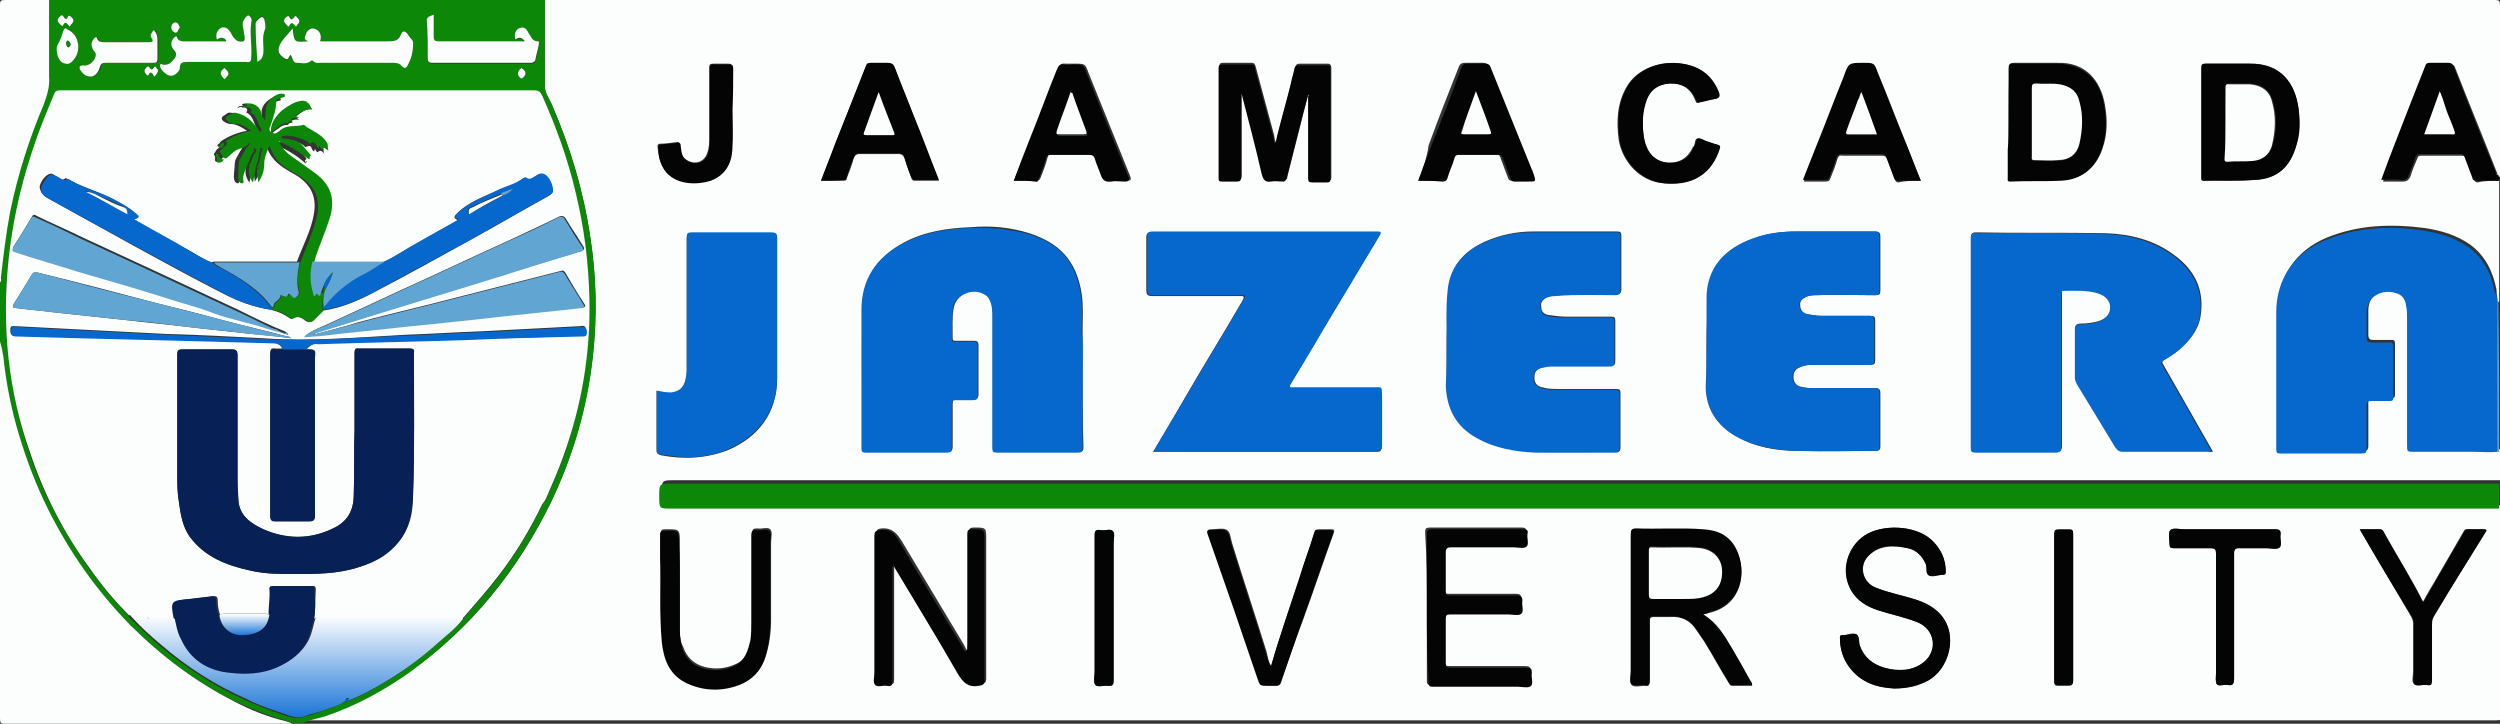 <?xml version="1.0" encoding="utf-8"?>
<svg xmlns="http://www.w3.org/2000/svg" xmlns:xlink="http://www.w3.org/1999/xlink" version="1.1" id="Layer_1" x="0px" y="0px" viewBox="0 0 290.5 84.1" style="enable-background:new 0 0 290.5 84.1;" xml:space="preserve">
<rect x="0" y="0" width="290.5" height="84.1" fill="#333333" stroke="none"/>
<style type="text/css">
	.st0{fill-rule:evenodd;clip-rule:evenodd;fill:#1C4A8E;}
	.st1{fill:#FFFFFF;}
	.st2{fill:#00AEEF;}
	.st3{fill:none;}
	.st4{fill:url(#SVGID_1_);}
	.st5{fill:url(#SVGID_2_);}
	.st6{fill:#C6AA99;}
	.st7{fill:#C5A694;}
	.st8{fill:url(#SVGID_3_);}
	.st9{fill:url(#SVGID_4_);}
	.st10{fill:url(#SVGID_5_);}
	.st11{fill:url(#SVGID_6_);}
	.st12{fill:url(#SVGID_7_);}
	.st13{fill:url(#SVGID_8_);}
	.st14{fill:url(#SVGID_9_);}
	.st15{fill:url(#SVGID_10_);}
	.st16{fill:#D8B9A9;}
	.st17{fill:url(#SVGID_11_);}
	.st18{fill:url(#SVGID_12_);}
	.st19{fill:url(#SVGID_13_);}
	.st20{fill:url(#SVGID_14_);}
	.st21{fill:url(#SVGID_15_);}
	.st22{fill:url(#SVGID_16_);}
	.st23{fill:url(#SVGID_17_);}
	.st24{fill:url(#SVGID_18_);}
	.st25{fill:url(#SVGID_19_);}
	.st26{fill:url(#SVGID_20_);}
	.st27{fill:url(#SVGID_21_);}
	.st28{fill:url(#SVGID_22_);}
	.st29{fill:url(#SVGID_23_);}
	.st30{fill:url(#SVGID_24_);}
	.st31{fill:url(#SVGID_25_);}
	.st32{fill:url(#SVGID_26_);}
	.st33{fill:url(#SVGID_27_);}
	.st34{fill:url(#SVGID_28_);}
	.st35{fill:url(#SVGID_29_);}
	.st36{fill:#132A27;}
	.st37{fill:url(#SVGID_30_);}
	.st38{fill:url(#SVGID_31_);}
	.st39{fill:#D1BAAA;}
	.st40{fill:#B29989;}
	.st41{fill:url(#SVGID_32_);}
	.st42{fill:url(#SVGID_33_);}
	.st43{fill:url(#SVGID_34_);}
	.st44{fill:#D3B6A4;}
	.st45{fill:url(#SVGID_35_);}
	.st46{fill:url(#SVGID_36_);}
	.st47{fill:url(#SVGID_37_);}
	.st48{fill:url(#SVGID_38_);}
	.st49{fill:#B29683;}
	.st50{fill:#B9A294;}
	.st51{fill:#B69F8C;}
	.st52{fill:url(#SVGID_39_);}
	.st53{fill:#F1E2DE;}
	.st54{fill:#E7CBBF;}
	.st55{fill:url(#SVGID_40_);}
	.st56{fill:url(#SVGID_41_);}
	.st57{fill:url(#SVGID_42_);}
	.st58{fill:#B3968B;}
	.st59{fill:#D2B7A2;}
	.st60{fill:#A58B7F;}
	.st61{fill:#BC9D88;}
	.st62{fill:#EEE2DB;}
	.st63{fill:#D3B5AA;}
	.st64{fill:#E0C5B8;}
	.st65{fill:#E5CBBE;}
	.st66{fill:#AE9586;}
	.st67{fill:url(#SVGID_43_);}
	.st68{fill:url(#SVGID_44_);}
	.st69{fill:url(#SVGID_45_);}
	.st70{fill:url(#SVGID_46_);}
	.st71{fill:#D0BBA7;}
	.st72{fill:url(#SVGID_47_);}
	.st73{fill:url(#SVGID_48_);}
	.st74{fill:url(#SVGID_49_);}
	.st75{fill:url(#SVGID_50_);}
	.st76{fill:url(#SVGID_51_);}
	.st77{fill:url(#SVGID_52_);}
	.st78{fill:#B99B87;}
	.st79{fill:#132B27;stroke:#132B27;stroke-width:0.594;stroke-miterlimit:10;}
	.st80{fill:url(#SVGID_53_);}
	.st81{fill:url(#SVGID_54_);}
	.st82{fill:url(#SVGID_55_);}
	.st83{fill:url(#SVGID_56_);}
	.st84{fill:url(#SVGID_57_);}
	.st85{fill:url(#SVGID_58_);}
	.st86{fill:url(#SVGID_59_);}
	.st87{fill:url(#SVGID_60_);}
	.st88{fill:url(#SVGID_61_);}
	.st89{fill:url(#SVGID_62_);}
	.st90{fill:url(#SVGID_63_);}
	.st91{fill:url(#SVGID_64_);}
	.st92{fill:url(#SVGID_65_);}
	.st93{fill:url(#SVGID_66_);}
	.st94{fill:url(#SVGID_67_);}
	.st95{fill:url(#SVGID_68_);}
	.st96{fill:url(#SVGID_69_);}
	.st97{fill:url(#SVGID_70_);}
	.st98{fill:url(#SVGID_71_);}
	.st99{fill:url(#SVGID_72_);}
	.st100{fill:url(#SVGID_73_);}
	.st101{fill:url(#SVGID_74_);}
	.st102{fill:url(#SVGID_75_);}
	.st103{fill:url(#SVGID_76_);}
	.st104{fill:url(#SVGID_77_);}
	.st105{fill:url(#SVGID_78_);}
	.st106{fill:url(#SVGID_79_);}
	.st107{fill:url(#SVGID_80_);}
	.st108{fill:url(#SVGID_81_);}
	.st109{fill:url(#SVGID_82_);}
	.st110{fill:url(#SVGID_83_);}
	.st111{fill:url(#SVGID_84_);}
	.st112{fill:url(#SVGID_85_);}
	.st113{fill:url(#SVGID_86_);}
	.st114{fill:url(#SVGID_87_);}
	.st115{fill:url(#SVGID_88_);}
	.st116{fill:url(#SVGID_89_);}
	.st117{fill:url(#SVGID_90_);}
	.st118{fill:url(#SVGID_91_);}
	.st119{fill:url(#SVGID_92_);}
	.st120{fill:url(#SVGID_93_);}
	.st121{fill:url(#SVGID_94_);}
	.st122{fill:url(#SVGID_95_);}
	.st123{fill:url(#SVGID_96_);}
	.st124{fill:url(#SVGID_97_);}
	.st125{fill:url(#SVGID_98_);}
	.st126{fill:url(#SVGID_99_);}
	.st127{fill:url(#SVGID_100_);}
	.st128{fill:url(#SVGID_101_);}
	.st129{fill:url(#SVGID_102_);}
	.st130{fill:url(#SVGID_103_);}
	.st131{fill:url(#SVGID_104_);}
	.st132{fill:#132B27;stroke:#132B27;stroke-width:0.598;stroke-miterlimit:10;}
	.st133{fill:url(#SVGID_105_);}
	.st134{fill:url(#SVGID_106_);}
	.st135{fill:url(#SVGID_107_);}
	.st136{fill:url(#SVGID_108_);}
	.st137{fill:url(#SVGID_109_);}
	.st138{fill:url(#SVGID_110_);}
	.st139{fill:url(#SVGID_111_);}
	.st140{fill:url(#SVGID_112_);}
	.st141{fill:url(#SVGID_113_);}
	.st142{fill:url(#SVGID_114_);}
	.st143{fill:url(#SVGID_115_);}
	.st144{fill:url(#SVGID_116_);}
	.st145{fill:url(#SVGID_117_);}
	.st146{fill:url(#SVGID_118_);}
	.st147{fill:url(#SVGID_119_);}
	.st148{fill:url(#SVGID_120_);}
	.st149{fill:url(#SVGID_121_);}
	.st150{fill:url(#SVGID_122_);}
	.st151{fill:url(#SVGID_123_);}
	.st152{fill:url(#SVGID_124_);}
	.st153{fill:url(#SVGID_125_);}
	.st154{fill:url(#SVGID_126_);}
	.st155{fill:url(#SVGID_127_);}
	.st156{fill:url(#SVGID_128_);}
	.st157{fill:url(#SVGID_129_);}
	.st158{fill:url(#SVGID_130_);}
	.st159{fill:url(#SVGID_131_);}
	.st160{fill:url(#SVGID_132_);}
	.st161{fill:url(#SVGID_133_);}
	.st162{fill:url(#SVGID_134_);}
	.st163{fill:url(#SVGID_135_);}
	.st164{fill:url(#SVGID_136_);}
	.st165{fill:url(#SVGID_137_);}
	.st166{fill:url(#SVGID_138_);}
	.st167{fill:url(#SVGID_139_);}
	.st168{fill:url(#SVGID_140_);}
	.st169{fill:url(#SVGID_141_);}
	.st170{fill:url(#SVGID_142_);}
	.st171{fill:url(#SVGID_143_);}
	.st172{fill:url(#SVGID_144_);}
	.st173{fill:url(#SVGID_145_);}
	.st174{fill:url(#SVGID_146_);}
	.st175{fill:url(#SVGID_147_);}
	.st176{fill:url(#SVGID_148_);}
	.st177{fill:url(#SVGID_149_);}
	.st178{fill:url(#SVGID_150_);}
	.st179{fill:url(#SVGID_151_);}
	.st180{fill:url(#SVGID_152_);}
	.st181{fill:url(#SVGID_153_);}
	.st182{fill:url(#SVGID_154_);}
	.st183{fill:url(#SVGID_155_);}
	.st184{fill:url(#SVGID_156_);}
	.st185{fill:#DF7052;}
	.st186{fill:#302C2D;}
	.st187{fill:#FCFDFD;}
	.st188{fill:#0D8707;}
	.st189{fill:#040404;}
	.st190{fill:#61A6D3;}
	.st191{fill:#0668CD;}
	.st192{fill:#072055;}
	.st193{fill:url(#SVGID_157_);}
	.st194{fill:url(#SVGID_158_);}
</style>
<g>
	<path class="st187" d="M290.4,21c0,4.7,0,9.4,0,14.1c-0.1,0-0.2-0.1-0.2-0.1c0-0.4-0.1-0.8-0.1-1.3c-0.4-2.1-1.3-4-3.1-5.3   c-1.6-1.1-3.3-1.6-5.2-1.9c-3.9-0.5-7.7-0.4-11.4,1.1c-3.6,1.5-5.7,4.5-5.7,8.4c0,5.3,0,10.6,0,15.9c0,0.4,0.1,0.5,0.5,0.5   c3.1,0,6.2,0,9.4,0c0.4,0,0.6-0.1,0.6-0.6c0-1.7,0-3.3,0-5c0-0.4,0.1-0.5,0.5-0.5c0.7,0,1.4,0,2.1,0c0.3,0,0.5-0.1,0.5-0.4   c0-2,0-4,0-6c0-0.3-0.1-0.4-0.4-0.4c-0.7,0-1.4,0-2.1,0c-0.4,0-0.6-0.1-0.6-0.6c0-0.9,0-1.9,0-2.8c0-0.5,0.1-0.9,0.3-1.3   c0.5-0.9,1.7-1.3,2.9-1.1c0.9,0.2,1.3,0.7,1.4,1.6c0,0.5,0.1,1,0.1,1.4c0,4.9,0,9.8,0,14.7c0,0.8,0,0.8,0.8,0.8c2.3,0,4.6,0,6.9,0   c0.9,0,1.8,0.1,2.8,0c0.1,0,0.2,0,0.3,0c0,1.2,0,2.4,0,3.6c-0.2,0-0.4,0-0.7,0c-70.5,0-141.1,0-211.6,0c-1.5,0-1.5,0-1.5,1.5   c0,1.4,0,1.4,1.4,1.4c70.4,0,140.7,0,211.1,0c0.4,0,0.8,0,1.3,0c0,8.1,0,16.3,0,24.4c0,0.5-0.1,0.6-0.6,0.6   c-84.9,0-169.8,0-254.6,0c0.8-0.4,1.8-0.5,2.7-0.8c3.4-1.2,6.6-2.9,9.6-5C54.7,73,60.1,66.4,64,58.4c2.6-5.4,4.2-11.1,4.9-17.1   c0.5-4.6,0.4-9.2-0.3-13.7c-0.8-5.4-2.3-10.5-4.5-15.5c-0.3-0.7-0.8-1.3-0.8-2.1c0-3.3,0-6.6,0-10c75.5,0,151.1,0,226.6,0   c0.5,0,0.6,0.1,0.6,0.6c0,6.6,0,13.2,0,19.9c-0.3,0.2-0.3-0.2-0.3-0.3c-1.6-4.1-3.3-8.2-4.9-12.3c-0.1-0.3-0.2-0.4-0.6-0.4   c-0.7,0-1.4,0-2.2,0c-0.3,0-0.4,0.1-0.5,0.4c-1.2,3.1-2.4,6.2-3.6,9.2c-0.5,1.3-1,2.6-1.5,4c0.8,0,1.6,0,2.3,0   c0.5,0,0.7-0.2,0.9-0.6c0.2-0.7,0.5-1.4,0.8-2.1c0.1-0.3,0.2-0.3,0.5-0.3c1.6,0,3.1,0,4.7,0c0.3,0,0.4,0.1,0.5,0.4   c0.3,0.8,0.6,1.6,0.9,2.4c0.1,0.2,0.2,0.3,0.4,0.3C288.7,21,289.6,21,290.4,21z M257.1,52.5c0-0.1,0-0.1,0-0.1   c-1.9-3.3-3.8-6.7-5.7-10c-0.2-0.3-0.2-0.4,0.1-0.6c0.5-0.3,1-0.6,1.5-1c1.3-1.1,2.4-2.3,2.7-4c0.5-3-0.6-5.4-3.1-7.2   c-2.3-1.7-5-2.4-7.9-2.5c-5-0.1-10.1,0-15.1-0.1c-0.5,0-0.5,0.2-0.5,0.6c0,8.1,0,16.2,0,24.3c0,0.5,0.1,0.6,0.6,0.6   c3.1,0,6.2,0,9.2,0c0.5,0,0.7-0.1,0.7-0.7c0-4.6,0-9.1,0-13.7c0-1.3,0-2.6,0-3.9c0-0.2-0.1-0.5,0.3-0.5c1.3,0,2.7-0.1,4,0.3   c0.9,0.2,1.4,0.9,1.4,1.6c0,0.8-0.5,1.4-1.4,1.7c-0.7,0.2-1.4,0.3-2.1,0.3c-0.4,0-0.6,0.1-0.6,0.5c0,1.9,0,3.8,0,5.7   c0,0.3,0.1,0.5,0.2,0.7c1.5,2.5,3,4.9,4.5,7.4c0.2,0.4,0.5,0.5,0.9,0.5c3.3,0,6.5,0,9.8,0C256.7,52.6,256.9,52.5,257.1,52.5z    M125.8,43.5c0-1.7,0-3.5,0-5.2c0-1.4,0.1-2.7-0.1-4.1c-0.6-4-2.7-6-6.1-7.1c-2.2-0.7-4.5-0.9-6.8-0.7c-2.7,0.1-5.4,0.5-7.8,1.8   c-3.1,1.7-4.7,4.2-4.8,7.7c-0.1,5.4,0,10.7,0,16.1c0,0.4,0.1,0.5,0.5,0.5c3.1,0,6.2,0,9.4,0c0.4,0,0.6-0.1,0.6-0.6c0-1.7,0-3.3,0-5   c0-0.4,0.1-0.5,0.5-0.5c0.6,0,1.3,0,1.9,0c0.4,0,0.6-0.1,0.6-0.6c0-1.9,0-3.8,0-5.7c0-0.4-0.2-0.5-0.5-0.5c-0.7,0-1.4,0-2.1,0   c-0.3,0-0.4,0-0.4-0.3c0-1.1-0.1-2.3,0.1-3.4c0.2-1.7,2.4-2.7,3.8-1.7c0.2,0.2,0.4,0.4,0.5,0.6c0.2,0.6,0.3,1.3,0.3,1.9   c0,5.1,0,10.1,0,15.2c0,0.5,0.1,0.6,0.6,0.6c3.1,0,6.2,0,9.3,0c0.5,0,0.6-0.1,0.6-0.6C125.8,49.1,125.8,46.3,125.8,43.5z M134,52.5   c0.2,0,0.3,0,0.4,0c8.5,0,17.1,0,25.6,0c0.5,0,0.5-0.2,0.5-0.6c0-2,0-3.9,0-5.9c0-1,0.2-0.9-0.9-0.9c-3.1,0-6.2,0-9.4,0   c-0.3,0-0.7,0.1-0.3-0.4c1.3-2.1,2.5-4.2,3.7-6.2c2.2-3.7,4.4-7.3,6.6-11c0.3-0.5,0.1-0.5-0.3-0.5c-8.7,0-17.4,0-26.1,0   c-0.5,0-0.6,0.2-0.6,0.6c0,2,0,4.1,0,6.1c0,0.6,0.2,0.7,0.7,0.7c3.4,0,6.8,0,10.1,0c0.6,0,0.6,0,0.4,0.5c-2.2,3.8-4.5,7.5-6.7,11.3   C136.6,48.2,135.3,50.3,134,52.5z M168.1,39.2c0,2.1,0,3.8,0,5.5c0,2.7,1.2,4.8,3.6,6.1c2.1,1.2,4.5,1.6,6.9,1.7   c3.1,0.1,6.1,0,9.2,0c0.4,0,0.5-0.1,0.5-0.5c0-2.1,0-4.2,0-6.3c0-0.4-0.1-0.5-0.5-0.5c-2.2,0-4.5,0-6.7,0c-0.6,0-1.3,0-1.9-0.2   c-0.6-0.1-0.9-0.5-0.9-1.1c0-0.6,0.2-1,0.8-1.2c0.4-0.1,0.8-0.2,1.2-0.2c2.3,0,4.5,0,6.8,0c0.5,0,0.6-0.1,0.6-0.6   c0-1.5,0-3.1,0-4.6c0-0.4-0.1-0.5-0.5-0.5c-1.7,0-3.4,0-5.1,0c-0.7,0-1.5-0.1-2.2-0.2c-0.5-0.1-0.8-0.4-0.8-0.9   c-0.1-0.5,0.1-0.8,0.5-1.1c0.4-0.2,0.9-0.3,1.3-0.3c2.3-0.1,4.6,0,6.9-0.1c0.4,0,0.6-0.1,0.6-0.6c0-2.1,0-4.1,0-6.2   c0-0.4-0.1-0.5-0.5-0.5c-3.3,0-6.5,0-9.8,0c-1.9,0-3.8,0.4-5.6,1.2c-2.4,1.1-4,2.9-4.2,5.7C168.1,35.9,168.2,37.8,168.1,39.2z    M198.3,39.7C198.3,39.7,198.3,39.7,198.3,39.7c0,1.7,0,3.5,0,5.2c0,2.6,1.2,4.6,3.5,5.8c2.2,1.3,4.7,1.7,7.3,1.7   c2.9,0.1,5.9,0,8.8,0c0.4,0,0.6-0.1,0.6-0.5c0-2.1,0-4.1,0-6.2c0-0.4-0.1-0.6-0.6-0.6c-2.3,0-4.6,0-6.9,0c-0.6,0-1.2,0-1.9-0.2   c-0.5-0.2-0.7-0.6-0.7-1.1c0-0.5,0.2-0.9,0.7-1.1c0.4-0.2,0.9-0.3,1.4-0.3c2.3,0,4.5,0,6.8,0c0.5,0,0.6-0.1,0.6-0.6   c0-1.5,0-3,0-4.5c0-0.5-0.1-0.6-0.6-0.6c-1.9,0-3.7,0-5.6,0c-0.6,0-1.1-0.1-1.7-0.2c-0.5-0.1-0.8-0.5-0.8-0.9   c-0.1-0.5,0.1-0.8,0.5-1c0.4-0.3,0.9-0.3,1.4-0.3c2.3-0.1,4.5,0,6.8,0c0.5,0,0.6-0.1,0.6-0.6c0-2.1,0-4.1,0-6.2   c0-0.4-0.1-0.6-0.6-0.6c-3,0-6.1,0-9.1,0c-1.7,0-3.4,0.2-5,0.8c-3.1,1.1-5.5,3.2-5.4,7.2C198.4,36.5,198.3,38.1,198.3,39.7z    M76.3,45.4c0,2.4,0,4.7,0,7c0,0.4,0.3,0.4,0.5,0.5c2.6,0.5,5.2,0.4,7.8-0.6c3.5-1.5,5.7-4.3,5.7-8.3c0-5.4,0-10.9,0-16.3   c0-0.5-0.2-0.6-0.7-0.6c-3.1,0-6.2,0-9.2,0c-0.5,0-0.6,0.1-0.6,0.6c0,5.1,0,10.3,0,15.4c0,0.4,0,0.9-0.2,1.3   c-0.3,0.8-0.8,1.2-1.6,1.3C77.5,45.7,76.9,45.6,76.3,45.4z M152,11c0,0,0.1,0,0.1,0c0,3.2,0,6.4,0,9.5c0,0.4,0.1,0.5,0.5,0.5   c0.6,0,1.1,0,1.7,0c0.3,0,0.4-0.1,0.4-0.4c0-4.2,0-8.5,0-12.7c0-0.3-0.1-0.5-0.4-0.5c-1.1,0-2.2,0-3.3,0c-0.3,0-0.4,0.1-0.5,0.4   c-0.1,0.6-0.3,1.1-0.4,1.7c-0.5,2-1.1,4.1-1.6,6.1c-0.1,0.3-0.1,0.6-0.3,0.9c-0.1-0.3-0.1-0.7-0.2-1c-0.7-2.6-1.4-5.2-2.1-7.8   c-0.1-0.3-0.2-0.4-0.4-0.4c-1.1,0-2.3,0-3.4,0c-0.3,0-0.4,0.1-0.4,0.4c0,4.2,0,8.5,0,12.7c0,0.3,0.1,0.5,0.4,0.5c0.6,0,1.1,0,1.7,0   c0.4,0,0.5-0.1,0.5-0.5c0-2.7,0-5.5,0-8.2c0-0.5,0-1,0-1.5c0.1,0.1,0.1,0.1,0.1,0.1c0.8,3.1,1.6,6.1,2.3,9.2c0.2,0.6,0.4,1,1.1,0.9   c0.5-0.1,1,0,1.4,0c0.3,0,0.4-0.1,0.4-0.4c0.6-2.4,1.2-4.7,1.8-7.1C151.6,12.7,151.8,11.8,152,11z M197.9,71.4   c0.3-0.1,0.6-0.2,0.8-0.2c3.7-0.9,4.3-4.7,3.1-7.2c-0.8-1.7-2.2-2.3-3.9-2.4c-2.6-0.1-5.2,0-7.8-0.1c-0.6,0-0.6,0.2-0.6,0.7   c0,5.3,0,10.6,0,15.9c0,0.5-0.2,1.2,0.1,1.5c0.3,0.3,1,0.1,1.5,0.1c0.5,0.1,0.6-0.1,0.6-0.6c0-2.3,0-4.6,0-6.9   c0-0.4,0.1-0.5,0.5-0.5c0.6,0,1.3,0,1.9,0c1.3-0.1,2.3,0.4,3,1.5c0.3,0.4,0.6,0.9,0.9,1.3c1,1.6,1.9,3.3,2.9,4.9   c0.1,0.2,0.2,0.3,0.4,0.3c0.8,0,1.6,0,2.3,0c0-0.2-0.1-0.4-0.2-0.5c-0.7-1.2-1.4-2.4-2.1-3.7C200.4,73.9,199.6,72.4,197.9,71.4z    M112.4,75.5c0,0-0.1,0-0.1,0c-0.1-0.2-0.2-0.4-0.3-0.6c-2.4-4-4.8-8-7.2-12c-0.6-1-1.2-1.6-2.4-1.5c-0.5,0.1-0.6,0.2-0.6,0.7   c0,5.3,0,10.6,0,15.9c0,0.5-0.2,1.1,0.1,1.4c0.3,0.3,0.9,0,1.4,0.1c0.5,0.1,0.6-0.1,0.6-0.6c0-4.3,0-8.6,0-12.9   c0-0.2-0.1-0.3,0.1-0.5c2.5,4.2,5,8.4,7.5,12.6c0.6,1,1.2,1.6,2.4,1.4c0.5-0.1,0.7-0.1,0.7-0.7c0-5.4,0-10.7,0-16.1   c0-1.4,0-1.4-1.4-1.4c-0.5,0-0.6,0.1-0.6,0.6c0,4.2,0,8.4,0,12.6C112.4,75,112.4,75.3,112.4,75.5z M165.8,70.6c0,2.8,0,5.7,0,8.5   c0,0.4,0.1,0.5,0.5,0.5c3.3,0,6.6,0,9.9,0c0.5,0,1.2,0.2,1.5-0.1c0.3-0.3,0.1-1,0.1-1.5c0.1-0.5-0.1-0.6-0.6-0.6   c-2.9,0-5.8,0-8.8,0c-0.4,0-0.6-0.1-0.6-0.6c0-1.7,0-3.4,0-5.1c0-0.4,0.1-0.5,0.5-0.5c2.3,0,4.5,0,6.8,0c0.5,0,1.2,0.2,1.5-0.1   c0.3-0.3,0-1,0.1-1.5c0.1-0.5-0.1-0.6-0.6-0.6c-2.6,0-5.2,0-7.8,0c-0.4,0-0.5-0.1-0.5-0.5c0-1.5,0-3,0-4.5c0-0.5,0.1-0.6,0.6-0.6   c2.4,0,4.9,0,7.3,0c0.5,0,1.2,0.2,1.5-0.1c0.4-0.3,0.1-1,0.1-1.5c0.1-0.4-0.1-0.5-0.5-0.5c-3.5,0-7,0-10.6,0   c-0.5,0-0.6,0.1-0.6,0.6C165.8,64.9,165.8,67.8,165.8,70.6z M220.1,80c1.4,0,2.5-0.2,3.5-0.7c2.4-1.1,3.7-4.4,2.6-6.8   c-0.7-1.5-2-2.3-3.5-2.8c-1.6-0.5-3.2-0.8-4.7-1.4c-1.6-0.6-2-2.6-0.9-3.7c1.3-1.3,3-1.2,4.6-0.9c1,0.2,1.7,1,2.1,1.9   c0.2,0.4,0,1.1,0.4,1.3c0.4,0.2,1-0.1,1.5-0.1c0.3,0,0.4-0.1,0.4-0.4c-0.1-1.5-0.6-2.7-1.7-3.7c-1.9-1.7-5.7-1.8-7.7-0.5   c-2.1,1.4-2.9,4.2-1.6,6.4c0.7,1.2,1.8,1.8,3.1,2.3c1.5,0.5,3.1,0.8,4.6,1.4c2,0.8,2.5,3.2,0.8,4.6c-1.4,1.1-3,1.2-4.6,0.7   c-1.4-0.4-2.4-1.2-2.9-2.6c-0.2-0.4,0-1.1-0.4-1.3c-0.4-0.2-0.9,0-1.4,0.1c-0.1,0-0.1,0-0.2,0c-0.2,0-0.3,0.1-0.3,0.3   c0,1.2,0.3,2.3,1,3.3C216.2,79.3,218.1,79.9,220.1,80z M255.8,14.2C255.8,14.2,255.8,14.2,255.8,14.2c0,2.1,0,4.2,0,6.3   c0,0.2-0.1,0.5,0.3,0.5c2,0,4,0.1,6-0.1c2.5-0.2,4-1.5,4.7-3.9c0.4-1.4,0.4-2.9,0.3-4.3c-0.4-3.1-2.1-5.4-5.7-5.3   c-1.7,0-3.4,0-5.1,0c-0.4,0-0.5,0.1-0.5,0.5C255.8,10,255.8,12.1,255.8,14.2z M233.4,14.2c0,1,0,2.1,0,3.1c0,1.1,0,2.1,0,3.2   c0,0.2-0.1,0.5,0.3,0.5c2,0,3.9,0,5.9-0.1c2.3-0.1,3.9-1.3,4.7-3.6c0.6-1.7,0.6-3.4,0.3-5.1c-0.5-2.9-2.3-5-5.5-4.9   c-1.7,0-3.4,0-5.1,0c-0.4,0-0.5,0.1-0.5,0.5C233.4,10.1,233.4,12.2,233.4,14.2z M79,67.8C79,67.8,79,67.8,79,67.8   c0-1.5,0-3.1,0-4.6c0-1.8,0-1.7-1.8-1.7c-0.3,0-0.4,0.1-0.4,0.4c0,0.9,0,1.8,0,2.7c0.1,3.3-0.2,6.6,0.2,9.8   c0.2,1.9,0.8,3.7,2.7,4.7c2,1,4.1,1.1,6.3,0.3c1.5-0.5,2.5-1.6,3-3.2c0.4-1.3,0.6-2.7,0.6-4.1c0-3,0-6,0-9.1c0-0.5,0.2-1.2-0.1-1.5   c-0.3-0.3-1,0-1.5-0.1c-0.5,0-0.6,0.1-0.6,0.6c0,3.3,0,6.6,0,10c0,0.7,0,1.5-0.1,2.2c-0.2,1.3-0.6,2.5-1.9,3   c-1.1,0.5-2.3,0.6-3.5,0.3c-1.2-0.3-2.1-1.1-2.5-2.3C79.1,74.7,79,74,79,73.3C79,71.4,79,69.6,79,67.8z M95.4,21c0.9,0,1.8,0,2.7,0   c0.2,0,0.3-0.1,0.3-0.3c0.3-0.8,0.6-1.5,0.8-2.3c0.1-0.3,0.3-0.5,0.7-0.5c1.5,0,3,0,4.5,0c0.4,0,0.6,0.2,0.7,0.5   c0.3,0.8,0.5,1.5,0.8,2.3c0.1,0.2,0.1,0.3,0.4,0.3c0.9,0,1.8,0,2.8,0c-1-2.5-2-4.9-2.9-7.4c-0.7-1.9-1.5-3.8-2.2-5.6   c-0.2-0.4-0.4-0.6-0.9-0.6c-0.6,0.1-1.2,0-1.9,0c-0.3,0-0.4,0.1-0.6,0.4c-1.2,3-2.4,6-3.6,9.1C96.5,18.2,96,19.6,95.4,21z    M117.8,21c0.9,0,1.8,0,2.7,0c0.3,0,0.3-0.2,0.4-0.3c0.3-0.8,0.6-1.5,0.8-2.3c0.1-0.4,0.2-0.5,0.6-0.5c1.5,0,3,0,4.5,0   c0.4,0,0.5,0.1,0.6,0.4c0.2,0.6,0.5,1.2,0.7,1.9c0.2,0.6,0.5,0.9,1.2,0.8c0.5-0.1,1,0,1.6,0c0.5,0,0.6-0.1,0.4-0.6   c-1.6-4-3.2-7.9-4.8-11.9c-0.4-1.1-0.4-1.1-1.6-1.1c-0.4,0-0.8,0-1.1,0c-0.5-0.1-0.7,0.2-0.8,0.6c-1.1,2.7-2.1,5.5-3.2,8.2   C119.1,17.9,118.5,19.4,117.8,21z M164.8,21c0.9,0,1.7,0,2.5,0c0.3,0,0.5-0.1,0.6-0.4c0.3-0.8,0.6-1.5,0.8-2.3   c0.1-0.3,0.2-0.4,0.5-0.4c1.5,0,3.1,0,4.6,0c0.3,0,0.4,0.1,0.5,0.3c0.3,0.8,0.6,1.6,0.9,2.4c0.1,0.3,0.2,0.4,0.5,0.4   c0.5,0,1.1,0,1.6,0c0.9,0,0.9,0,0.6-0.9c-0.1-0.2-0.1-0.3-0.2-0.5c-1.6-4-3.2-7.9-4.8-11.9c-0.1-0.3-0.2-0.4-0.6-0.4   c-0.7,0-1.4,0-2.1,0c-0.4,0-0.6,0.2-0.7,0.5c-1.2,3-2.4,6.1-3.5,9.1C165.8,18.4,165.3,19.7,164.8,21z M223.2,21   c-0.6-1.5-1.2-2.9-1.7-4.3c-1.1-2.7-2.1-5.4-3.2-8c-0.5-1.2-0.4-1.2-1.7-1.2c-1.8,0-1.7,0-2.3,1.7c-1,2.7-2.1,5.4-3.2,8.1   c-0.5,1.2-1,2.5-1.5,3.8c0.9,0,1.7,0,2.5,0c0.4,0,0.5-0.1,0.6-0.4c0.3-0.7,0.6-1.5,0.8-2.2c0.1-0.3,0.2-0.5,0.6-0.4   c1.5,0,3.1,0,4.6,0c0.3,0,0.5,0.1,0.6,0.4c0.3,0.8,0.6,1.6,0.9,2.4c0.1,0.2,0.2,0.3,0.4,0.3C221.4,21,222.3,21,223.2,21z    M190.9,14.2c0-0.7,0-1.4,0.2-2.1c0.5-1.6,1.4-2.3,2.9-2.4c1.2-0.1,2.4,0.4,3,2c0.1,0.3,0.2,0.3,0.4,0.2c0.6-0.2,1.2-0.3,1.8-0.4   c0.6-0.1,0.6-0.4,0.4-0.9c-0.8-1.9-2.2-2.9-4.2-3.2c-2.5-0.4-5.2,0.6-6.4,2.7c-1.1,1.9-1.2,4-0.9,6.2c0.4,2.4,2.4,4.8,5.2,5   c2.9,0.3,5.1-0.6,6.3-3.6c0.3-0.8,0.3-0.8-0.5-1c-0.3-0.1-0.6-0.2-0.9-0.3c-0.3-0.1-0.7-0.4-1-0.3c-0.3,0.1-0.2,0.6-0.4,0.9   c0,0,0,0.1-0.1,0.1c-0.5,1.1-1.3,1.7-2.4,1.8c-1.2,0.1-2.2-0.4-2.9-1.5C191,16.4,190.9,15.4,190.9,14.2z M147.7,77.4   c-0.3-0.5-0.4-1.1-0.5-1.6c-1.3-4.2-2.7-8.4-4-12.6c-0.2-0.6-0.2-1.3-0.6-1.6c-0.4-0.3-1.2-0.1-1.8-0.1c0,0-0.1,0-0.1,0   c-0.3,0-0.4,0.1-0.3,0.4c1,2.9,2,5.7,3,8.6c1,2.7,1.9,5.5,2.8,8.2c0.3,0.9,0.3,0.9,1.3,0.9c0.3,0,0.5,0,0.8,0c0.3,0,0.5,0,0.6-0.4   c0.8-2.5,1.7-5,2.6-7.4c1.2-3.3,2.3-6.6,3.5-9.9c0.1-0.3,0-0.4-0.3-0.4c-0.5,0-1,0-1.4,0c-0.3,0-0.4,0.1-0.5,0.3   c-0.6,1.7-1.2,3.4-1.7,5.2C149.9,70.5,148.7,73.9,147.7,77.4z M274.2,61.5c2,3.4,4,6.8,6,10.2c0.1,0.2,0.2,0.5,0.2,0.7   c0,1.9,0,3.7,0,5.6c0,0.5-0.2,1.2,0.1,1.5c0.3,0.3,1,0,1.5,0.1c0.4,0.1,0.5-0.1,0.5-0.5c0-2.2,0-4.4,0-6.6c0-0.4,0.1-0.7,0.3-1   c2-3.2,4-6.4,5.9-9.6c0.2-0.3,0.2-0.4-0.2-0.4c-0.6,0-1.2,0-1.8,0c-0.2,0-0.3,0-0.4,0.2c-1.1,1.9-2.2,3.8-3.3,5.7   c-0.5,0.8-1,1.7-1.5,2.6c-1.4-2.8-3-5.4-4.5-8c-0.1-0.2-0.2-0.5-0.5-0.5C275.8,61.5,275,61.5,274.2,61.5z M257.5,71.7   c0,2.2,0,4.3,0,6.5c0,0.5-0.1,1.1,0.1,1.3c0.2,0.3,0.9,0,1.3,0.1c0.6,0.1,0.7-0.2,0.7-0.8c0-4.8,0-9.7,0-14.5   c0-0.6,0.2-0.7,0.7-0.6c1,0,2.1,0,3.1,0c0.5,0,1.2,0.2,1.5-0.1c0.3-0.3,0-1,0.1-1.5c0.1-0.5-0.2-0.6-0.6-0.6c-3.5,0-7,0-10.6,0   c-0.5,0-1.3-0.2-1.6,0.1c-0.3,0.3-0.1,1-0.1,1.6c0,0.4,0.1,0.5,0.5,0.5c1.4,0,2.9,0,4.3,0c0.5,0,0.6,0.1,0.6,0.6   C257.5,66.7,257.5,69.2,257.5,71.7z M85.1,12.7C85.1,12.7,85.2,12.7,85.1,12.7c0-1.6,0-3.2,0-4.8c0-0.4-0.1-0.5-0.5-0.5   c-0.6,0-1.2,0-1.7,0c-0.4,0-0.5,0.1-0.5,0.5c0,2.7,0,5.5,0,8.2c0,0.5,0,1.1-0.2,1.6c-0.3,1.1-1.4,1.5-2.4,0.9   c-0.7-0.4-0.7-1.1-0.8-1.7c0-0.2,0-0.4-0.3-0.4c-0.7,0.1-1.4,0.2-2,0.2c-0.2,0-0.3,0.1-0.3,0.3c0.1,1.1,0.3,2.1,1,3   c1.2,1.3,3.6,1.4,5.1,0.9c1.7-0.6,2.5-1.9,2.5-3.6C85.2,15.8,85.1,14.3,85.1,12.7z M238.7,70.6c0,2.9,0,5.7,0,8.6   c0,0.4,0.1,0.5,0.5,0.5c0.4,0,0.8,0,1.1,0c0.4,0,0.6-0.1,0.6-0.6c0-5.7,0-11.3,0-17c0-0.4-0.1-0.6-0.5-0.5c-0.4,0-0.7,0-1.1,0   c-0.4,0-0.6,0.1-0.6,0.6C238.7,64.9,238.7,67.7,238.7,70.6z M129.4,70.6c0-2.5,0-5,0-7.5c0-0.5,0.2-1.1-0.1-1.4   c-0.3-0.3-0.9,0-1.4-0.1c-0.5-0.1-0.7,0.1-0.7,0.6c0,5.3,0,10.6,0,15.9c0,0.5-0.2,1.2,0.1,1.5c0.3,0.3,1,0,1.5,0.1   c0.4,0,0.6-0.1,0.6-0.6C129.4,76.2,129.4,73.4,129.4,70.6z"></path>
	<path class="st188" d="M290.4,59.1c-0.4,0-0.8,0-1.3,0c-70.4,0-140.7,0-211.1,0c-1.4,0-1.4,0-1.4-1.4c0-1.5,0-1.5,1.5-1.5   c70.5,0,141.1,0,211.6,0c0.2,0,0.4,0,0.7,0C290.4,57.1,290.4,58.1,290.4,59.1z"></path>
	<path class="st188" d="M63.3,0c0,3.3,0,6.6,0,10c0,0.8,0.5,1.4,0.8,2.1c2.1,5,3.7,10.1,4.5,15.5c0.7,4.6,0.8,9.1,0.3,13.7   c-0.6,6-2.3,11.7-4.9,17.1c-3.9,7.9-9.3,14.6-16.5,19.8c-3,2.1-6.1,3.8-9.6,5c-0.9,0.3-1.8,0.4-2.7,0.8c-0.5,0-1,0-1.4,0   c-0.2-0.2-0.4-0.2-0.7-0.3c-2.1-0.6-4.1-1.4-6-2.3c-4.5-2.3-8.5-5.3-12.1-8.9c-3.9-3.9-7.1-8.4-9.5-13.4c-1.4-2.8-2.5-5.7-3.4-8.7   c-0.8-2.9-1.5-5.9-1.8-9c-0.1-0.6-0.2-1.2-0.4-1.8c0-2.3,0-4.7,0-7c0.2-0.1,0.1-0.3,0.1-0.5c0.2-2.6,0.5-5.2,1.1-7.8   c0.9-4.3,2.2-8.4,3.9-12.4c0.4-1,0.7-2,0.6-3.1c-0.1-1.1,0-2.1,0-3.2c0-1.9,0-3.8,0-5.7C24.9,0,44.1,0,63.3,0z M40.1,81.6   c0.1,0,0.2-0.1,0.3-0.1c1.3-0.5,2.6-1.2,3.8-1.9c2.4-1.4,4.5-3,6.6-4.8c1-0.9,2.1-1.8,2.9-2.8c0.1-0.1,0.2-0.1,0.2-0.2   c1.4-1.6,2.8-3.2,4.1-4.9c2-2.6,3.6-5.3,5-8.2c0.1-0.3,0.3-0.5,0.5-0.8c0.7-1.6,1.4-3.2,2-4.9c2.1-5.8,3-11.8,3-18   c-0.1-4.2-0.6-8.4-1.6-12.5c-0.9-3.9-2.3-7.6-3.9-11.3c-0.2-0.4-0.3-0.6-0.9-0.6c-18,0-35.9,0-53.9,0c-0.4,0-0.9,0-1.3,0   c-0.3,0-0.5,0.1-0.6,0.4c-0.4,1-0.8,1.9-1.2,2.9C3,19.1,1.6,24.5,1,30.1c-0.8,7.7,0,15.2,2.4,22.5c1.6,4.8,4,9.3,6.9,13.4   c1.4,1.9,2.9,3.8,4.6,5.5c0,0.2,0.2,0.3,0.3,0.4c1.1,1.1,2.2,2.1,3.3,3.1c3,2.5,6.3,4.7,9.9,6.3c0.1,0,0.1,0.1,0.2,0.1   c1.4,0.6,2.9,1.2,4.4,1.7c0.8,0.3,1.5,0.4,2.3,0.2c0.7-0.2,1.5-0.4,2.2-0.7c0.7-0.3,1.5-0.4,2.2-0.9C40,81.6,40,81.6,40.1,81.6z    M37.2,4.8c0.2-0.6-0.1-1.3-0.5-1.4c-0.5-0.2-0.9-0.1-1.1,0.4c-0.2,0.3-0.5,0.7,0.2,1C34.2,4.9,34.2,5,34,3.3   c-0.6,0.8-1.3,1.3-1.6,2.2C32.2,6,32.3,6.3,33,6.8c0.5,0.3,0.4-0.3,0.7-0.4C34,6.7,34,7.2,34.5,7.2c0.5,0,1.1,0.2,1.6-0.2   c0.1-0.1,0.2-0.1,0.3,0c0.2,0.3,0.6,0.2,0.9,0.2c2.8,0,5.5,0,8.3,0c0.4,0,0.8,0,1.1,0.4c0.2,0.2,0.5,0.2,0.6,0   C47.8,6.9,48,6,48,5.1c0-0.5-0.4-0.8-0.6-1.1c-0.3-0.4-0.6-0.4-0.8,0c-0.3,0.7-0.9,0.8-1.6,0.8c-1.2,0-2.5,0-3.7,0   C40,4.8,38.6,4.8,37.2,4.8z M50.4,1.7c-0.5,0.2-0.9,0.3-0.8,0.9c0,1.4,0,2.8,0.1,4.2c0,0.4,0.2,0.6,0.5,0.6c3.8,0,7.7,0,11.5,0   c0.2,0,0.4,0,0.5-0.3c0.2-0.6,0.3-1.2,0.4-1.8c0-0.1,0.1-0.4-0.1-0.4c-0.7,0-0.8-0.6-1.1-1c-0.3-0.4-0.6-0.8-1.1-0.5   c-0.4,0.2-0.6,0.7-0.4,1.3c0.4-0.3,0.8-0.3,1.1,0.2c-3.4,0-6.8,0-10.1,0c-0.4,0-0.5-0.2-0.5-0.5C50.4,3.5,50.4,2.6,50.4,1.7z    M26.3,4.7c-0.1,0.1-0.2,0.1-0.3,0.1c-1.6,0-3.1,0-4.7,0c-0.3,0-0.5,0-0.7-0.4c-0.1-0.3-0.3-0.2-0.4,0c-0.4,0.5-0.4,1,0,1.4   c0.4,0.5,0.2,0.8-0.1,1.2c-0.3,0.4-0.7,0.6-1.2,0.5c-0.2,0-0.3,0-0.3,0.2c0,0.4,0.8,1.1,1.2,1.1c0.4,0,1.1-0.5,1.1-0.9   c0-0.6,0.3-0.7,0.8-0.7c2.3,0,4.6,0,6.9,0c0.5,0,0.6-0.2,0.6-0.6c0.1-1.3-0.2-2.7,0-4c0-0.3,0-0.6-0.3-0.8   c-0.2-0.1-0.7,0.6-0.7,0.9c0,0.1,0,0.2,0,0.3c0.1,0.4,0.1,0.7,0.2,1.1c0.1,0.7,0.1,0.8-0.7,0.7c-0.3,0-0.5-0.2-0.6-0.5   c-0.2-0.3-0.3-0.6-0.5-0.8c-0.4-0.5-1-0.4-1.3,0.1c-0.2,0.3-0.2,0.6-0.1,1C25.6,4.3,26,4.3,26.3,4.7z M15,7.3c1,0,1.9,0,2.9,0   c0.4,0,0.5-0.1,0.5-0.5c0-0.7,0-1.4,0-2c0-0.4-0.1-0.7-0.2-1c-0.1-0.3-0.2-0.3-0.4-0.1c-0.1,0.2-0.4,0.4-0.1,0.7   c0.3,0.4,0.1,0.5-0.3,0.5c-1.8,0-3.5,0-5.3,0c-0.3,0-0.5,0-0.7-0.4c-0.1-0.3-0.3-0.2-0.4,0c-0.4,0.5-0.3,1,0,1.4   c0.2,0.2,0.3,0.4,0.2,0.7c-0.2,0.6-0.8,1-1.4,1C9.2,7.6,9.2,7.8,9.4,8.1c0.3,0.4,0.6,0.9,1.2,0.8c0.5,0,0.7-0.4,1-0.8   c0.1-0.1,0.1-0.2,0.1-0.3c0.1-0.4,0.3-0.5,0.7-0.5C13.2,7.3,14.1,7.3,15,7.3z M9.1,5.3C9,4.5,8.7,3.8,7.9,3.4   C7.6,3.3,7.5,3.4,7.5,3.6C7.3,4.2,7.1,4.7,6.8,5.2c-0.2,0.4-0.2,0.9,0,1.3C6.9,7,7.1,7.3,7.6,7.4C8,7.5,8.3,7.3,8.6,6.9   C9,6.4,9.1,5.9,9.1,5.3z M29.9,7.2c0.5-0.4,0.6-0.6,0.7-1.1c0.1-0.9-0.1-1.9,0.2-2.8c0.1-0.3-0.1-0.8-0.1-1.2   c0-0.1-0.1-0.1-0.2-0.2c-0.2,0-0.9,0.5-0.8,0.7C29.7,4.2,29.8,5.7,29.9,7.2z M8.1,3.1c0.1-0.1,0.2-0.3,0.3-0.4   c0.3-0.3,0-0.6-0.2-0.8C7.9,1.7,7.9,2,7.8,2.1c-0.1,0.2-0.2,0.1-0.3,0C7.4,2,7.3,1.7,7.1,1.9C6.9,2,6.8,2.2,6.7,2.4   c0,0.2,0.5,0.6,0.6,0.5C7.6,2.3,7.8,2.8,8.1,3.1z M34.4,3.1c0.1-0.2,0.2-0.3,0.3-0.4c0.2-0.3,0-0.5-0.2-0.7c-0.2-0.3-0.3,0-0.4,0.1   c-0.1,0.2-0.2,0.2-0.4,0c-0.1-0.1-0.1-0.4-0.3-0.2C33.2,2,33,2.2,33,2.4c0,0.2,0.2,0.4,0.3,0.6c0,0.1,0.2,0.1,0.2,0   C33.9,2.3,34.1,2.8,34.4,3.1z M17.2,8.8c0.2-0.4,0.5-0.6,0.7,0c0.2-0.1,0.3-0.3,0.4-0.5C18.4,8.1,18.1,8,18,7.8   c0-0.1-0.2-0.1-0.2,0c-0.3,0.6-0.5,0-0.7-0.1C16.6,8,16.6,8.4,17.2,8.8z M20.9,3.2c-0.2-0.2-0.2-0.6-0.5-0.6   c-0.3,0-0.5,0.3-0.5,0.6c0,0.2,0.2,0.5,0.5,0.6C20.7,3.8,20.8,3.4,20.9,3.2z M60.6,7.9C60.2,8.2,60,8.6,60.4,9   c0.2,0.2,0.2,0.1,0.4,0C61.3,8.5,61,8.2,60.6,7.9z M26.1,7.9c-0.5,0.4-0.5,0.9,0,1.3C26.7,8.6,26.7,8.5,26.1,7.9z"></path>
	<path class="st187" d="M0,39.7c0.2,0.6,0.3,1.2,0.4,1.8c0.3,3,0.9,6,1.8,9c0.9,3,2,5.9,3.4,8.7c2.5,5,5.6,9.4,9.5,13.4   c3.6,3.6,7.6,6.6,12.1,8.9c1.9,1,3.9,1.8,6,2.3c0.2,0.1,0.5,0.1,0.7,0.3c-11.1,0-22.2,0-33.3,0C0.1,84.1,0,84,0,83.5   C0,68.9,0,54.3,0,39.7z"></path>
	<path class="st187" d="M5.7,0c0,1.9,0,3.8,0,5.7c0,1.1,0,2.1,0,3.2C5.8,10,5.5,11,5.1,12.1c-1.7,4-3,8.1-3.9,12.4   c-0.5,2.6-0.8,5.2-1.1,7.8c0,0.2,0.1,0.4-0.1,0.5C0,22,0,11.3,0,0.5C0,0.1,0.1,0,0.6,0C2.3,0,4,0,5.7,0z"></path>
	<path class="st189" d="M290.4,21c-0.9,0-1.8,0-2.7,0c-0.2,0-0.4-0.1-0.4-0.3c-0.3-0.8-0.6-1.6-0.9-2.4c-0.1-0.3-0.2-0.4-0.5-0.4   c-1.6,0-3.1,0-4.7,0c-0.3,0-0.4,0.1-0.5,0.3c-0.2,0.7-0.5,1.4-0.8,2.1c-0.1,0.4-0.3,0.7-0.9,0.6c-0.7-0.1-1.5,0-2.3,0   c0.5-1.4,1-2.7,1.5-4c1.2-3.1,2.4-6.2,3.6-9.2c0.1-0.3,0.2-0.4,0.5-0.4c0.7,0,1.4,0,2.2,0c0.3,0,0.5,0.1,0.6,0.4   c1.6,4.1,3.2,8.2,4.9,12.3c0,0.1,0,0.5,0.3,0.3C290.4,20.6,290.4,20.8,290.4,21z M281.7,15.6c1.1,0,2.2,0,3.2,0   c0.4,0,0.4-0.1,0.3-0.4c-0.3-0.9-0.7-1.7-1-2.6c-0.2-0.6-0.5-1.3-0.7-2C282.9,12.4,282.3,14,281.7,15.6z"></path>
	<path class="st190" d="M290.4,52.5c-0.1,0-0.2,0-0.3,0c0-4.1,0-8.1,0-12.2c0-1.8,0-3.5,0-5.3c0.1,0.1,0.1,0.1,0.2,0.1   C290.4,40.9,290.4,46.7,290.4,52.5z"></path>
	<path class="st191" d="M257.1,52.5c-0.2,0-0.4,0-0.6,0c-3.3,0-6.5,0-9.8,0c-0.4,0-0.6-0.1-0.9-0.5c-1.5-2.5-3-4.9-4.5-7.4   c-0.1-0.2-0.2-0.5-0.2-0.7c0-1.9,0-3.8,0-5.7c0-0.4,0.1-0.5,0.6-0.5c0.7,0,1.4-0.1,2.1-0.3c0.9-0.3,1.4-0.9,1.4-1.7   c0-0.7-0.5-1.3-1.4-1.6c-1.3-0.4-2.7-0.3-4-0.3c-0.4,0-0.3,0.3-0.3,0.5c0,1.3,0,2.6,0,3.9c0,4.6,0,9.1,0,13.7   c0,0.5-0.1,0.7-0.7,0.7c-3.1,0-6.2,0-9.2,0c-0.5,0-0.6-0.1-0.6-0.6c0-8.1,0-16.2,0-24.3c0-0.4,0-0.6,0.5-0.6c5,0,10.1-0.1,15.1,0.1   c2.8,0.1,5.5,0.8,7.9,2.5c2.4,1.8,3.6,4.1,3.1,7.2c-0.3,1.7-1.4,3-2.7,4c-0.5,0.4-1,0.7-1.5,1c-0.3,0.2-0.3,0.3-0.1,0.6   c1.9,3.3,3.8,6.6,5.7,10C257.1,52.4,257.1,52.4,257.1,52.5z"></path>
	<path class="st191" d="M125.8,43.5c0,2.8,0,5.7,0,8.5c0,0.5-0.1,0.6-0.6,0.6c-3.1,0-6.2,0-9.3,0c-0.5,0-0.6-0.1-0.6-0.6   c0-5.1,0-10.1,0-15.2c0-0.6,0-1.3-0.3-1.9c-0.1-0.3-0.3-0.5-0.5-0.6c-1.4-1-3.7,0-3.8,1.7c-0.1,1.1,0,2.3-0.1,3.4   c0,0.3,0.2,0.3,0.4,0.3c0.7,0,1.4,0,2.1,0c0.4,0,0.5,0.1,0.5,0.5c0,1.9,0,3.8,0,5.7c0,0.5-0.1,0.6-0.6,0.6c-0.6,0-1.3,0-1.9,0   c-0.4,0-0.5,0.1-0.5,0.5c0,1.7,0,3.3,0,5c0,0.5-0.1,0.6-0.6,0.6c-3.1,0-6.2,0-9.4,0c-0.4,0-0.5-0.1-0.5-0.5c0-5.4,0-10.7,0-16.1   c0-3.5,1.7-6.1,4.8-7.7c2.4-1.3,5.1-1.7,7.8-1.8c2.3-0.1,4.6,0.1,6.8,0.7c3.4,1,5.5,3,6.1,7.1c0.2,1.4,0.1,2.7,0.1,4.1   C125.9,40,125.8,41.7,125.8,43.5z"></path>
	<path class="st191" d="M290.2,35c0,1.8,0,3.5,0,5.3c0,4.1,0,8.1,0,12.2c-0.9,0.1-1.8,0-2.8,0c-2.3,0-4.6,0-6.9,0   c-0.8,0-0.8,0-0.8-0.8c0-4.9,0-9.8,0-14.7c0-0.5,0-1-0.1-1.4c-0.1-0.9-0.5-1.4-1.4-1.6c-1.2-0.3-2.4,0.2-2.9,1.1   c-0.2,0.4-0.3,0.9-0.3,1.3c0,0.9,0,1.9,0,2.8c0,0.5,0.2,0.6,0.6,0.6c0.7,0,1.4,0,2.1,0c0.3,0,0.4,0.1,0.4,0.4c0,2,0,4,0,6   c0,0.4-0.2,0.4-0.5,0.4c-0.7,0-1.4,0-2.1,0c-0.4,0-0.5,0.1-0.5,0.5c0,1.7,0,3.3,0,5c0,0.5-0.1,0.6-0.6,0.6c-3.1,0-6.2,0-9.4,0   c-0.4,0-0.5-0.1-0.5-0.5c0-5.3,0-10.6,0-15.9c0-3.9,2.1-6.9,5.7-8.4c3.7-1.5,7.5-1.7,11.4-1.1c1.9,0.3,3.6,0.8,5.2,1.9   c1.8,1.3,2.7,3.1,3.1,5.3C290.1,34.2,290.2,34.6,290.2,35z"></path>
	<path class="st191" d="M134,52.5c1.3-2.2,2.5-4.3,3.8-6.4c2.2-3.8,4.5-7.5,6.7-11.3c0.3-0.5,0.3-0.5-0.4-0.5c-3.4,0-6.8,0-10.1,0   c-0.5,0-0.7-0.1-0.7-0.7c0-2,0-4.1,0-6.1c0-0.4,0.1-0.6,0.6-0.6c8.7,0,17.4,0,26.1,0c0.4,0,0.6,0,0.3,0.5c-2.2,3.7-4.4,7.3-6.6,11   c-1.2,2.1-2.5,4.2-3.7,6.2c-0.3,0.5,0.1,0.4,0.3,0.4c3.1,0,6.2,0,9.4,0c1,0,0.8-0.1,0.9,0.9c0,2,0,3.9,0,5.9c0,0.4-0.1,0.6-0.5,0.6   c-8.5,0-17.1,0-25.6,0C134.3,52.6,134.2,52.5,134,52.5z"></path>
	<path class="st191" d="M168.1,39.2c0-1.4-0.1-3.3,0.1-5.3c0.2-2.8,1.8-4.6,4.2-5.7c1.8-0.8,3.6-1.2,5.6-1.2c3.3,0,6.5,0,9.8,0   c0.4,0,0.5,0.1,0.5,0.5c0,2.1,0,4.1,0,6.2c0,0.5-0.2,0.6-0.6,0.6c-2.3,0-4.6-0.1-6.9,0.1c-0.5,0-0.9,0.1-1.3,0.3   c-0.4,0.3-0.6,0.6-0.5,1.1c0.1,0.5,0.3,0.8,0.8,0.9c0.7,0.2,1.5,0.2,2.2,0.2c1.7,0,3.4,0,5.1,0c0.4,0,0.5,0.1,0.5,0.5   c0,1.5,0,3.1,0,4.6c0,0.4-0.1,0.6-0.6,0.6c-2.3,0-4.5,0-6.8,0c-0.4,0-0.8,0.1-1.2,0.2c-0.6,0.2-0.8,0.6-0.8,1.2   c0,0.6,0.3,0.9,0.9,1.1c0.6,0.2,1.3,0.2,1.9,0.2c2.2,0,4.5,0,6.7,0c0.4,0,0.5,0.1,0.5,0.5c0,2.1,0,4.2,0,6.3c0,0.4-0.1,0.5-0.5,0.5   c-3.1,0-6.1,0-9.2,0c-2.4-0.1-4.8-0.5-6.9-1.7c-2.4-1.3-3.5-3.4-3.6-6.1C168.1,43.1,168.1,41.4,168.1,39.2z"></path>
	<path class="st191" d="M198.3,39.7c0-1.6,0-3.2,0-4.8c-0.1-3.9,2.3-6.1,5.4-7.2c1.6-0.6,3.3-0.8,5-0.8c3,0,6.1,0,9.1,0   c0.5,0,0.6,0.1,0.6,0.6c0,2.1,0,4.1,0,6.2c0,0.5-0.1,0.6-0.6,0.6c-2.3,0-4.5-0.1-6.8,0c-0.5,0-1,0.1-1.4,0.3   c-0.4,0.3-0.6,0.6-0.5,1c0.1,0.5,0.4,0.8,0.8,0.9c0.5,0.1,1.1,0.2,1.7,0.2c1.9,0,3.7,0,5.6,0c0.5,0,0.6,0.1,0.6,0.6   c0,1.5,0,3,0,4.5c0,0.4-0.1,0.6-0.6,0.6c-2.3,0-4.5,0-6.8,0c-0.5,0-0.9,0.1-1.4,0.3c-0.5,0.2-0.7,0.6-0.7,1.1   c0,0.5,0.2,0.9,0.7,1.1c0.6,0.2,1.2,0.2,1.9,0.2c2.3,0,4.6,0,6.9,0c0.5,0,0.6,0.1,0.6,0.6c0,2.1,0,4.1,0,6.2c0,0.4-0.1,0.5-0.6,0.5   c-2.9,0-5.9,0-8.8,0c-2.5-0.1-5-0.4-7.3-1.7c-2.2-1.3-3.5-3.2-3.5-5.8C198.3,43.2,198.3,41.5,198.3,39.7   C198.3,39.7,198.3,39.7,198.3,39.7z"></path>
	<path class="st191" d="M76.3,45.4c0.6,0.1,1.1,0.2,1.7,0.2c0.8-0.1,1.4-0.5,1.6-1.3c0.1-0.4,0.2-0.9,0.2-1.3c0-5.1,0-10.3,0-15.4   c0-0.5,0.1-0.6,0.6-0.6c3.1,0,6.2,0,9.2,0c0.5,0,0.7,0.1,0.7,0.6c0,5.4,0,10.9,0,16.3c0,4-2.3,6.8-5.7,8.3   c-2.5,1.1-5.1,1.1-7.8,0.6c-0.2,0-0.5-0.1-0.5-0.5C76.3,50.1,76.3,47.8,76.3,45.4z"></path>
	<path class="st189" d="M152,11c-0.2,0.9-0.5,1.7-0.7,2.6c-0.6,2.4-1.2,4.7-1.8,7.1c-0.1,0.3-0.2,0.4-0.4,0.4c-0.5,0-1-0.1-1.4,0   c-0.7,0.1-0.9-0.2-1.1-0.9c-0.7-3.1-1.5-6.1-2.3-9.2c0,0-0.1-0.1-0.1-0.1c0,0.5,0,1,0,1.5c0,2.7,0,5.5,0,8.2c0,0.4-0.1,0.5-0.5,0.5   c-0.6,0-1.1,0-1.7,0c-0.4,0-0.4-0.1-0.4-0.5c0-4.2,0-8.5,0-12.7c0-0.3,0.1-0.4,0.4-0.4c1.1,0,2.3,0,3.4,0c0.3,0,0.4,0.1,0.4,0.4   c0.7,2.6,1.4,5.2,2.1,7.8c0.1,0.3,0.1,0.6,0.2,1c0.3-0.3,0.2-0.6,0.3-0.9c0.5-2,1.1-4.1,1.6-6.1c0.1-0.6,0.3-1.1,0.4-1.7   c0.1-0.3,0.2-0.4,0.5-0.4c1.1,0,2.2,0,3.3,0c0.4,0,0.4,0.1,0.4,0.5c0,4.2,0,8.5,0,12.7c0,0.3-0.1,0.4-0.4,0.4c-0.6,0-1.1,0-1.7,0   c-0.4,0-0.5-0.1-0.5-0.5c0-3.2,0-6.4,0-9.5C152.1,11,152.1,11,152,11z"></path>
	<path class="st189" d="M197.9,71.4c1.6,1,2.5,2.5,3.4,4c0.7,1.2,1.4,2.4,2.1,3.7c0.1,0.1,0.2,0.3,0.2,0.5c-0.8,0-1.6,0-2.3,0   c-0.3,0-0.3-0.2-0.4-0.3c-1-1.6-1.9-3.3-2.9-4.9c-0.3-0.4-0.6-0.9-0.9-1.3c-0.7-1.1-1.8-1.5-3-1.5c-0.6,0-1.3,0-1.9,0   c-0.4,0-0.5,0.1-0.5,0.5c0,2.3,0,4.6,0,6.9c0,0.5-0.1,0.7-0.6,0.6c-0.5-0.1-1.2,0.2-1.5-0.1c-0.3-0.3-0.1-1-0.1-1.5   c0-5.3,0-10.6,0-15.9c0-0.5,0.1-0.7,0.6-0.7c2.6,0.1,5.2-0.1,7.8,0.1c1.7,0.1,3.1,0.7,3.9,2.4c1.2,2.5,0.6,6.3-3.1,7.2   C198.5,71.3,198.3,71.3,197.9,71.4z M191.6,66.5c0,0.8,0,1.7,0,2.5c0,0.4,0.1,0.5,0.5,0.5c1.2,0,2.4,0,3.6,0c0.7,0,1.4,0,2.2-0.2   c1.6-0.4,2.3-1.5,2.2-3.2c-0.1-1.3-1-2.3-2.5-2.5c-1.9-0.2-3.8,0-5.7-0.1c-0.3,0-0.3,0.2-0.3,0.4C191.6,64.8,191.6,65.7,191.6,66.5   z"></path>
	<path class="st189" d="M112.4,75.5c0-0.3,0-0.5,0-0.8c0-4.2,0-8.4,0-12.6c0-0.5,0.1-0.6,0.6-0.6c1.4,0,1.4,0,1.4,1.4   c0,5.4,0,10.7,0,16.1c0,0.6-0.2,0.6-0.7,0.7c-1.2,0.2-1.8-0.4-2.4-1.4c-2.4-4.2-5-8.4-7.5-12.6c-0.2,0.2-0.1,0.4-0.1,0.5   c0,4.3,0,8.6,0,12.9c0,0.5-0.1,0.7-0.6,0.6c-0.5-0.1-1.1,0.2-1.4-0.1c-0.3-0.3-0.1-0.9-0.1-1.4c0-5.3,0-10.6,0-15.9   c0-0.5,0.1-0.6,0.6-0.7c1.3-0.2,1.8,0.4,2.4,1.5c2.3,4,4.8,8,7.2,12c0.1,0.2,0.2,0.4,0.3,0.6C112.4,75.5,112.4,75.5,112.4,75.5z"></path>
	<path class="st189" d="M165.8,70.6c0-2.8,0-5.7,0-8.5c0-0.4,0.1-0.6,0.6-0.6c3.5,0,7,0,10.6,0c0.4,0,0.6,0.1,0.5,0.5   c-0.1,0.5,0.2,1.2-0.1,1.5c-0.3,0.3-1,0.1-1.5,0.1c-2.4,0-4.9,0-7.3,0c-0.4,0-0.6,0.1-0.6,0.6c0,1.5,0,3,0,4.5   c0,0.4,0.1,0.5,0.5,0.5c2.6,0,5.2,0,7.8,0c0.4,0,0.6,0.1,0.6,0.6c-0.1,0.5,0.2,1.2-0.1,1.5c-0.3,0.3-1,0.1-1.5,0.1   c-2.3,0-4.5,0-6.8,0c-0.4,0-0.5,0.1-0.5,0.5c0,1.7,0,3.4,0,5.1c0,0.5,0.1,0.6,0.6,0.6c2.9,0,5.8,0,8.8,0c0.5,0,0.6,0.1,0.6,0.6   c-0.1,0.5,0.2,1.2-0.1,1.5c-0.3,0.3-1,0.1-1.5,0.1c-3.3,0-6.6,0-9.9,0c-0.4,0-0.5-0.1-0.5-0.5C165.8,76.3,165.8,73.4,165.8,70.6z"></path>
	<path class="st189" d="M220.1,80c-2-0.1-4-0.7-5.3-2.6c-0.7-1-1-2.1-1-3.3c0-0.2,0-0.3,0.3-0.3c0.1,0,0.1,0,0.2,0   c0.5,0,1-0.2,1.4-0.1c0.4,0.2,0.3,0.9,0.4,1.3c0.5,1.4,1.5,2.2,2.9,2.6c1.6,0.4,3.3,0.4,4.6-0.7c1.6-1.4,1.2-3.8-0.8-4.6   c-1.5-0.6-3.1-0.9-4.6-1.4c-1.3-0.4-2.4-1.1-3.1-2.3c-1.2-2.2-0.5-5,1.6-6.4c2-1.3,5.8-1.2,7.7,0.5c1.1,1,1.7,2.2,1.7,3.7   c0,0.3-0.1,0.4-0.4,0.4c-0.5,0-1.1,0.2-1.5,0.1c-0.5-0.2-0.3-0.8-0.4-1.3c-0.4-1-1.1-1.7-2.1-1.9c-1.7-0.4-3.3-0.5-4.6,0.9   c-1.2,1.2-0.7,3.1,0.9,3.7c1.5,0.6,3.2,0.9,4.7,1.4c1.5,0.5,2.8,1.3,3.5,2.8c1.1,2.4-0.1,5.8-2.6,6.8C222.6,79.7,221.5,80,220.1,80   z"></path>
	<path class="st189" d="M255.8,14.2c0-2.1,0-4.2,0-6.3c0-0.4,0.1-0.5,0.5-0.5c1.7,0,3.4,0,5.1,0c3.6,0,5.3,2.2,5.7,5.3   c0.2,1.4,0.2,2.9-0.3,4.3c-0.7,2.4-2.2,3.8-4.7,3.9c-2,0.1-4,0-6,0.1c-0.4,0-0.3-0.3-0.3-0.5C255.8,18.4,255.8,16.3,255.8,14.2   C255.8,14.2,255.8,14.2,255.8,14.2z M258.6,14.2c0,1.3,0,2.7,0,4c0,0.2-0.1,0.5,0.3,0.5c1,0,2,0,3-0.1c1.1-0.1,1.9-0.7,2.2-1.8   c0.5-1.7,0.5-3.4,0-5.1c-0.4-1.3-1.3-1.9-2.6-2c-0.8,0-1.6,0-2.4,0c-0.4,0-0.4,0.1-0.4,0.4C258.6,11.6,258.6,12.9,258.6,14.2z"></path>
	<path class="st189" d="M233.4,14.2c0-2.1,0-4.2,0-6.3c0-0.4,0.1-0.5,0.5-0.5c1.7,0,3.4,0,5.1,0c3.2,0,5.1,2,5.5,4.9   c0.3,1.7,0.3,3.4-0.3,5.1c-0.8,2.2-2.4,3.5-4.7,3.6c-1.9,0.1-3.9,0-5.9,0.1c-0.4,0-0.3-0.2-0.3-0.5c0-1.1,0-2.1,0-3.2   C233.4,16.3,233.4,15.3,233.4,14.2z M236.1,14.2C236.1,14.2,236.1,14.2,236.1,14.2c0,1.3,0,2.7,0,4c0,0.2-0.1,0.5,0.3,0.5   c0.9,0,1.8,0,2.7,0c1.4-0.1,2.2-0.7,2.5-1.8c0.4-1.7,0.5-3.4,0-5.1c-0.3-0.9-0.8-1.6-1.8-1.8c-1.1-0.3-2.2-0.1-3.2-0.2   c-0.4,0-0.5,0.1-0.5,0.5C236.1,11.6,236.1,12.9,236.1,14.2z"></path>
	<path class="st189" d="M79,67.8c0,1.8,0,3.7,0,5.5c0,0.7,0.1,1.4,0.3,2.1c0.4,1.2,1.3,2,2.5,2.3c1.2,0.3,2.4,0.2,3.5-0.3   c1.3-0.6,1.6-1.8,1.9-3c0.1-0.7,0.1-1.5,0.1-2.2c0-3.3,0-6.6,0-10c0-0.4,0.1-0.6,0.6-0.6c0.5,0.1,1.2-0.2,1.5,0.1   c0.3,0.3,0.1,1,0.1,1.5c0,3,0,6,0,9.1c0,1.4-0.2,2.8-0.6,4.1c-0.5,1.6-1.5,2.6-3,3.2c-2.1,0.8-4.3,0.7-6.3-0.3   c-1.9-1-2.5-2.8-2.7-4.7c-0.3-3.3-0.1-6.6-0.2-9.8c0-0.9,0-1.8,0-2.7c0-0.3,0.1-0.4,0.4-0.4c1.8-0.1,1.8-0.1,1.8,1.7   C79,64.7,79,66.2,79,67.8C79,67.8,79,67.8,79,67.8z"></path>
	<path class="st189" d="M95.4,21c0.5-1.4,1.1-2.8,1.6-4.2c1.2-3,2.4-6,3.6-9.1c0.1-0.3,0.2-0.4,0.6-0.4c0.6,0,1.3,0,1.9,0   c0.5,0,0.7,0.1,0.9,0.6c0.7,1.9,1.5,3.8,2.2,5.6c1,2.4,1.9,4.9,2.9,7.4c-1,0-1.9,0-2.8,0c-0.3,0-0.3-0.2-0.4-0.3   c-0.3-0.7-0.6-1.5-0.8-2.3c-0.1-0.3-0.3-0.5-0.7-0.5c-1.5,0-3,0-4.5,0c-0.4,0-0.5,0.1-0.7,0.5c-0.3,0.8-0.6,1.5-0.8,2.3   c-0.1,0.2-0.1,0.3-0.3,0.3C97.2,21,96.4,21,95.4,21z M102.1,10.7c-0.6,1.6-1.2,3.2-1.7,4.7c-0.1,0.2,0,0.3,0.2,0.3c1,0,2,0,3.1,0   c0.2,0,0.3,0,0.2-0.3C103.3,13.9,102.8,12.3,102.1,10.7z"></path>
	<path class="st189" d="M117.8,21c0.6-1.6,1.2-3.2,1.8-4.7c1.1-2.7,2.1-5.5,3.2-8.2c0.2-0.4,0.3-0.7,0.8-0.6c0.4,0.1,0.8,0,1.1,0   c1.2,0,1.2,0,1.6,1.1c1.6,4,3.2,8,4.8,11.9c0.2,0.4,0.1,0.6-0.4,0.6c-0.5,0-1.1-0.1-1.6,0c-0.7,0.1-1-0.2-1.2-0.8   c-0.2-0.6-0.5-1.2-0.7-1.9c-0.1-0.3-0.3-0.4-0.6-0.4c-1.5,0-3,0-4.5,0c-0.4,0-0.5,0.1-0.6,0.5c-0.2,0.8-0.5,1.5-0.8,2.3   c-0.1,0.2-0.1,0.4-0.4,0.3C119.6,21,118.8,21,117.8,21z M124.6,10.8c0,0-0.1,0-0.1,0.1c-0.5,1.5-1.1,3-1.6,4.5   c-0.1,0.3,0,0.4,0.3,0.4c0.9,0,1.8,0,2.8,0c0.4,0,0.4-0.1,0.3-0.4C125.7,13.7,125.1,12.3,124.6,10.8z"></path>
	<path class="st189" d="M164.8,21c0.5-1.4,1-2.7,1.5-4c1.2-3,2.4-6.1,3.5-9.1c0.1-0.3,0.3-0.5,0.7-0.5c0.7,0,1.4,0,2.1,0   c0.3,0,0.5,0.1,0.6,0.4c1.6,4,3.2,7.9,4.8,11.9c0.1,0.1,0.1,0.3,0.2,0.5c0.3,0.9,0.3,0.9-0.6,0.9c-0.5,0-1.1,0-1.6,0   c-0.3,0-0.4-0.1-0.5-0.4c-0.3-0.8-0.6-1.6-0.9-2.4c-0.1-0.3-0.2-0.3-0.5-0.3c-1.5,0-3.1,0-4.6,0c-0.3,0-0.4,0.1-0.5,0.4   c-0.2,0.8-0.6,1.5-0.8,2.3c-0.1,0.3-0.3,0.4-0.6,0.4C166.4,21,165.6,21,164.8,21z M171.5,10.6c-0.6,1.6-1.1,3.1-1.7,4.6   c-0.1,0.2-0.1,0.4,0.2,0.4c1,0,1.9,0,2.9,0c0.4,0,0.3-0.1,0.2-0.4C172.6,13.8,172.1,12.3,171.5,10.6z"></path>
	<path class="st189" d="M223.2,21c-1,0-1.8,0-2.7,0c-0.2,0-0.3-0.1-0.4-0.3c-0.3-0.8-0.6-1.6-0.9-2.4c-0.1-0.3-0.2-0.4-0.6-0.4   c-1.5,0-3.1,0-4.6,0c-0.3,0-0.5,0.1-0.6,0.4c-0.2,0.7-0.5,1.5-0.8,2.2c-0.1,0.3-0.2,0.4-0.6,0.4c-0.8,0-1.6,0-2.5,0   c0.5-1.3,1-2.5,1.5-3.8c1.1-2.7,2.1-5.4,3.2-8.1c0.6-1.7,0.6-1.7,2.3-1.7c1.3,0,1.3,0,1.7,1.2c1.1,2.7,2.1,5.4,3.2,8   C222.1,18.1,222.6,19.6,223.2,21z M216.3,10.7c-0.3,0.3-0.3,0.7-0.4,1c-0.5,1.2-0.9,2.3-1.3,3.5c-0.1,0.2-0.2,0.5,0.2,0.5   c1.1,0,2.1,0,3.3,0C217.5,14,216.9,12.4,216.3,10.7z"></path>
	<path class="st189" d="M190.9,14.2c0,1.2,0.1,2.2,0.6,3.2c0.6,1.1,1.6,1.6,2.9,1.5c1.2-0.1,2-0.7,2.4-1.8c0,0,0-0.1,0.1-0.1   c0.2-0.3,0.1-0.8,0.4-0.9c0.3-0.1,0.7,0.2,1,0.3c0.3,0.1,0.6,0.2,0.9,0.3c0.8,0.2,0.8,0.2,0.5,1c-1.1,2.9-3.4,3.8-6.3,3.6   c-2.8-0.3-4.8-2.6-5.2-5c-0.3-2.2-0.2-4.3,0.9-6.2c1.2-2.1,3.9-3.1,6.4-2.7c2,0.3,3.4,1.3,4.2,3.2c0.2,0.5,0.2,0.8-0.4,0.9   c-0.6,0.1-1.2,0.3-1.8,0.4c-0.2,0.1-0.3,0-0.4-0.2c-0.5-1.5-1.7-2-3-2c-1.6,0.1-2.5,0.9-2.9,2.4C191,12.8,190.9,13.5,190.9,14.2z"></path>
	<path class="st189" d="M147.7,77.4c1-3.5,2.2-6.9,3.3-10.3c0.5-1.7,1.2-3.4,1.7-5.2c0.1-0.3,0.2-0.4,0.5-0.3c0.5,0,1,0,1.4,0   c0.3,0,0.4,0.1,0.3,0.4c-1.2,3.3-2.3,6.6-3.5,9.9c-0.9,2.5-1.7,5-2.6,7.4c-0.1,0.4-0.3,0.4-0.6,0.4c-0.3,0-0.5,0-0.8,0   c-1,0-1,0-1.3-0.9c-0.9-2.7-1.9-5.5-2.8-8.2c-1-2.9-2-5.7-3-8.6c-0.1-0.3,0-0.4,0.3-0.4c0,0,0.1,0,0.1,0c0.6,0,1.3-0.2,1.8,0.1   c0.4,0.3,0.4,1,0.6,1.6c1.3,4.2,2.7,8.4,4,12.6C147.3,76.3,147.3,76.9,147.7,77.4z"></path>
	<path class="st189" d="M274.2,61.5c0.9,0,1.6,0,2.4,0c0.3,0,0.4,0.3,0.5,0.5c1.5,2.7,3.1,5.2,4.5,8c0.5-0.9,1-1.7,1.5-2.6   c1.1-1.9,2.2-3.8,3.3-5.7c0.1-0.2,0.2-0.2,0.4-0.2c0.6,0,1.2,0,1.8,0c0.4,0,0.4,0.1,0.2,0.4c-2,3.2-4,6.4-5.9,9.6   c-0.2,0.3-0.3,0.6-0.3,1c0,2.2,0,4.4,0,6.6c0,0.4-0.1,0.6-0.5,0.5c-0.5-0.1-1.2,0.2-1.5-0.1c-0.3-0.3-0.1-1-0.1-1.5   c0-1.9,0-3.7,0-5.6c0-0.3-0.1-0.5-0.2-0.7C278.2,68.3,276.2,65,274.2,61.5z"></path>
	<path class="st189" d="M257.5,71.7c0-2.5,0-4.9,0-7.4c0-0.4-0.1-0.6-0.6-0.6c-1.4,0-2.9,0-4.3,0c-0.4,0-0.5-0.1-0.5-0.5   c0-0.5-0.2-1.3,0.1-1.6c0.3-0.3,1-0.1,1.6-0.1c3.5,0,7,0,10.6,0c0.4,0,0.6,0.1,0.6,0.6c-0.1,0.5,0.2,1.2-0.1,1.5   c-0.3,0.3-1,0.1-1.5,0.1c-1,0-2.1,0-3.1,0c-0.5,0-0.7,0.1-0.7,0.6c0,4.8,0,9.7,0,14.5c0,0.6-0.1,0.9-0.7,0.8   c-0.5-0.1-1.1,0.2-1.3-0.1c-0.2-0.3-0.1-0.9-0.1-1.3C257.5,76,257.5,73.8,257.5,71.7z"></path>
	<path class="st189" d="M85.1,12.7c0,1.6,0.1,3.1,0,4.7c-0.1,1.7-0.9,3-2.5,3.6c-1.5,0.5-3.9,0.5-5.1-0.9c-0.8-0.9-1-1.9-1-3   c0-0.2,0.1-0.3,0.3-0.3c0.7-0.1,1.4-0.1,2-0.2c0.3,0,0.3,0.2,0.3,0.4c0.1,0.7,0.1,1.3,0.8,1.7c0.9,0.6,2.1,0.2,2.4-0.9   c0.1-0.5,0.2-1.1,0.2-1.6c0-2.7,0-5.5,0-8.2c0-0.4,0.1-0.6,0.5-0.5c0.6,0,1.2,0,1.7,0c0.4,0,0.5,0.1,0.5,0.5   C85.2,9.5,85.2,11.1,85.1,12.7C85.2,12.7,85.1,12.7,85.1,12.7z"></path>
	<path class="st189" d="M238.7,70.6c0-2.8,0-5.7,0-8.5c0-0.5,0.1-0.6,0.6-0.6c0.4,0,0.7,0,1.1,0c0.4,0,0.5,0.1,0.5,0.5   c0,5.7,0,11.3,0,17c0,0.5-0.1,0.6-0.6,0.6c-0.4,0-0.8,0-1.1,0c-0.4,0-0.5-0.1-0.5-0.5C238.7,76.3,238.7,73.4,238.7,70.6z"></path>
	<path class="st189" d="M129.4,70.6c0,2.8,0,5.7,0,8.5c0,0.5-0.1,0.6-0.6,0.6c-0.5-0.1-1.2,0.2-1.5-0.1c-0.3-0.3-0.1-1-0.1-1.5   c0-5.3,0-10.6,0-15.9c0-0.5,0.1-0.7,0.7-0.6c0.5,0.1,1.1-0.2,1.4,0.1c0.3,0.3,0.1,0.9,0.1,1.4C129.4,65.6,129.4,68.1,129.4,70.6z"></path>
	<path class="st187" d="M15,71.5c-1.7-1.7-3.2-3.5-4.6-5.5c-3-4.1-5.3-8.6-6.9-13.4C0.9,45.3,0.2,37.8,1,30.1c0.6-5.6,2-11,4.1-16.3   c0.4-1,0.8-1.9,1.2-2.9c0.1-0.3,0.3-0.4,0.6-0.4c0.4,0,0.9,0,1.3,0c18,0,35.9,0,53.9,0c0.5,0,0.7,0.2,0.9,0.6   c1.6,3.6,3,7.4,3.9,11.3c1,4.1,1.5,8.2,1.6,12.5c0.1,6.2-0.9,12.2-3,18c-0.6,1.7-1.3,3.3-2,4.9c-0.1,0.3-0.3,0.5-0.5,0.8   c-1.4,2.9-3,5.6-5,8.2c-1.3,1.7-2.7,3.3-4.1,4.9c-0.1,0.1-0.2,0.1-0.2,0.2c0-0.1,0-0.2-0.1-0.2c-0.7-0.2-1.5,0-2.2,0   c-4.7-0.1-9.4,0-14.1,0c-0.3,0-0.6,0-0.8,0.2c0.2-1.1,0.1-2.2,0.2-3.4c0-0.3-0.1-0.4-0.3-0.4c-1.5,0-3.1,0-4.6,0   c-0.2,0-0.3,0.1-0.3,0.3c0.1,1-0.1,2-0.1,3c-0.2,0-0.5-0.1-0.7-0.1c-1.5,0-3,0-4.5,0c-0.2,0-0.4,0-0.6,0.2   c-0.2-0.5-0.3-1.1-0.3-1.7c0-0.4-0.1-0.6-0.6-0.5c-0.8,0.1-1.7,0.2-2.5,0.3c-2.2,0.2-2.2,0.2-1.8,2.4c-0.9-0.4-1.8-0.3-2.7-0.3   c-0.2,0-0.3,0.4-0.3,0.3c-0.3-0.5-0.8-0.3-1.1-0.3C15.7,71.7,15.4,71.4,15,71.5z M28.1,12.1L28.1,12.1L28.1,12.1   c0,0.1,0.4,0.1,0,0.2c-0.1,0.1-0.4-0.1-0.5,0.3c0.3-0.3,0.6-0.1,0.8-0.1c0.2,0,0.5,0.2,0.2,0.6c0,0,0.1,0,0.1,0   c0.7,0.4,0.8,1.2,1.1,1.8c0.1,0.1,0.1,0.3,0,0.4c-0.2,0-0.2-0.2-0.3-0.3c-0.7-1-1.4-1.8-2.7-1.9c-0.4-0.1-0.6,0.3-0.9,0.4   c0,0-0.2,0.2-0.1,0.4c0.2,0.3,0.7,0.5,0.9,0.5c0.8,0,1.4,0.4,2,0.8c-1.1,0.2-2.1,0.6-3,1.2c-0.1,0.1-0.2,0.3-0.4,0.4   c-0.1,0.2,0,0.2,0.2,0.3c-0.2,0.2-0.4,0.3-0.5,0.6c-0.3,0.2,0,0.4,0,0.6c0,0.2-0.1,0.5,0.2,0.5c0.3,0,0.5-0.1,0.6-0.4   c0.5-0.4,0.9-0.9,1.5-1.1c0.5-0.1,0.9-0.3,1.2-0.8c0.1,0.2,0,0.3-0.1,0.4c-0.4,0.4-0.6,0.9-0.9,1.4c-0.3,0.4-0.2,1.1-0.3,1.7   c0,0.4-0.1,0.7,0.1,1.1c0.1,0.1,0.2,0.2,0.3,0.2c0.1,0,0.2-0.1,0.2-0.2c-0.1-0.8,0.3-1.4,0.5-2.1c0.1,0,0.2,0.1,0.3,0.1   c-0.1,0.7-0.2,1.4,0.4,2.1c0.1-0.8,0.3-1.5,0.4-2.2c0.1,0,0.2,0,0.2,0c0,0.1,0,0.1,0,0.2c0,0.1,0,0.1,0,0.2c-0.3,0.5,0,1.1,0,1.7   c0.5-0.7,0.7-1.3,0.7-2.1c0-0.7,0.3-1.4,0.6-2.2c0.2,0.7,0.5,1.2,0.9,1.7c0.7,0.8,1.6,1.3,2.5,1.8c1.7,1,2.5,2.4,2.2,4.4   c-0.3,2-1.3,3.8-2,5.7c-0.1,0-0.1,0-0.2,0c-3.1,0-6.2,0-9.3,0c-0.1,0-0.3,0-0.4,0.1c-1.1-0.4-2-1.1-3-1.6c-2-1.1-4.1-2.3-6.2-3.5   c0.7-0.1,0.6-0.4,0.2-0.7c-0.8-0.7-1.8-1.2-2.7-1.7c-1.6-0.8-3.5-1.3-5-2.2c-0.1,0-0.2-0.1-0.3-0.1c-0.4,0.4-0.7,0-1-0.2   c-0.3-0.1-0.5-0.4-0.8-0.3c-0.5,0.1-1.1,0.9-1.2,1.5C4.7,22.4,5,22.7,5.5,23c6.7,3.7,13.4,7.5,20.2,11c1.9,1,3.8,1.7,5.8,2   c0.8,0.2,1.5,0.5,2.2,1c0.1,0.1,0.2,0,0.3,0c0.5-0.3,0.9-0.2,1.4,0.2c0.3,0.3,0.8,0.3,1,0c0.4-0.4,0.7-0.7,1.1-1.1   c2.2-0.3,4.2-1.2,6.1-2.2c3.8-2,7.6-4.1,11.4-6.2c2.9-1.6,5.8-3.3,8.7-4.9c0.2-0.1,0.3-0.2,0.4-0.3c0.3-0.4,0-1.4-0.5-1.8   c-0.4-0.5-0.9-0.5-1.4-0.2c-0.3,0.2-0.7,0.6-1.2,0.2c-0.1,0-0.2,0-0.3,0.1c-0.9,0.7-2,0.9-3,1.4c-1.6,0.7-3.3,1.3-4.6,2.6   c-0.3,0.3-0.5,0.5,0.1,0.8c-1.6,0.9-3.2,1.8-4.8,2.7c-1.3,0.7-2.6,1.6-3.9,2.2c-2.8,0-5.6,0-8.4,0c0.5-1.6,1.2-3.1,1.7-4.7   c0.7-2.3,0.2-4-1.7-5.3c-0.7-0.5-1.4-0.9-2.1-1.5c-0.8-0.6-1.6-1.2-2.1-2.2c1.3,0.5,2.5,1.2,3.5,2.1c0,0,0.1,0.1,0.1,0.1   c0.1-0.1,0-0.1,0-0.2c-0.2-0.2,0.2-0.3,0.1-0.4c-0.6-0.7-1-1.5-2-1.7c-0.4-0.1-0.8-0.2-1.2-0.2c-0.1,0-0.2,0-0.2-0.1   c0-0.1,0.1-0.2,0.2-0.2c0.6-0.2,2.5,0.3,3,0.8c0,0,0,0.1,0.1,0.1c0.2-0.1,0.6-0.3,0.7,0.1c0.1,0.2,0.1,0.3,0.3,0.4   c0-0.1,0.1-0.2,0.1-0.3c0.2,0.4,0.3,0.4,0.3,0.4c0.4-0.4,0.6,0,0.8,0.2c-0.2-0.3,0-0.6-0.2-0.9c-0.6-0.9-1.5-1.3-2.3-1.8   c-0.1-0.1-0.2-0.3-0.4-0.3c-1,0.2-2.1-0.1-2.9,0.8c-0.2,0.2-0.5,0.3-0.8,0.1c-0.3-0.2-0.2-0.5-0.2-0.7c0.2-1,0.7-1.9,0.7-2.9   c0-0.2,0.1-0.2,0.2-0.3c0.2-0.1,0.4-0.1,0.6-0.2c0.1,0,0.3,0,0.2-0.2c0-0.2-0.1-0.2-0.3-0.2c-0.8-0.2-2,0.9-1.9,1.8   c0,0.4,0,0.8-0.1,1.3c-0.1-0.3-0.4-0.4-0.4-0.7C29.9,12.4,29,11.8,28.1,12.1z M35.6,40.6c0.3-0.4,0.7-0.7,1.3-0.7   c5.9-0.2,11.7-0.3,17.6-0.5c4.3-0.1,8.7-0.2,13-0.4c0.3,0,0.5,0,0.6-0.5c0-0.6-0.2-0.7-0.7-0.6c-3.8,0.2-7.6,0.4-11.5,0.6   c-2.9,0.1-5.9,0.3-8.8,0.4c-5.5,0.3-11,0.8-16.6,0.4c-3.8-0.2-7.6-0.4-11.3-0.5c-5.8-0.3-11.6-0.6-17.4-0.9c-0.3,0-0.6-0.1-0.6,0.4   c0,0.4,0,0.7,0.6,0.7c9.9,0.3,19.9,0.5,29.8,0.8c0.6,0,1,0.2,1.2,0.7c-0.3,0-0.6,0-0.8,0c-0.5-0.1-0.6,0.1-0.6,0.6   c0,6.3,0,12.5,0,18.8c0,0.5,0.2,0.6,0.6,0.6c1.3,0,2.6,0,3.9,0c0.5,0,0.7-0.1,0.7-0.7c0-6.1,0-12.1,0-18.2   C36.7,40.6,36.7,40.6,35.6,40.6z M41.2,50c-0.1,2.3,0,5-0.1,7.8c-0.1,1.9-1,3-2.6,3.7c-2.6,1.2-5.3,1.1-7.9,0   c-1.5-0.7-2.8-1.6-2.9-3.4c0-0.8-0.1-1.6-0.1-2.4c0-4.8,0-9.6,0-14.4c0-0.6-0.2-0.7-0.7-0.7c-1.9,0-3.8,0-5.7,0   c-0.5,0-0.6,0.2-0.6,0.6c0,4.6,0,9.3,0,13.9c0,1.1,0,2.2,0.2,3.3c0.2,1.4,0.4,2.7,1.2,3.9c1.7,2.4,4.3,3.4,7.1,4   c1.7,0.4,3.4,0.4,5.1,0.4c2.5,0,5,0,7.5-0.8c2.1-0.7,3.9-1.8,5.1-3.6c1-1.5,1.2-3.2,1.2-4.9c0.2-5.5,0-10.9,0.1-16.4   c0-0.4-0.1-0.5-0.5-0.5c-2,0-3.9,0-5.9,0c-0.4,0-0.5,0.1-0.5,0.5C41.2,43.9,41.2,46.7,41.2,50z M36.4,38.9   C36.4,38.9,36.4,38.8,36.4,38.9c0.1-0.1,0.3-0.2,0.5-0.3c2.5-0.8,4.9-1.5,7.4-2.3c4.6-1.4,9.1-2.8,13.7-4.2c3.1-1,6.2-1.9,9.4-2.9   c0.5-0.1,0.6-0.3,0.3-0.7c-0.6-1-1.3-2-1.9-3c-0.2-0.4-0.5-0.5-0.9-0.3c-2,1-4,1.9-5.9,2.8c-4.2,1.9-8.4,3.9-12.6,5.8   c-2.8,1.3-5.6,2.6-8.4,3.9c-0.9,0.4-1.8,0.7-2.6,1.4c1.4-0.2,2.8-0.3,4.1-0.4c1.9-0.2,3.8-0.4,5.7-0.6c2.5-0.3,5.1-0.5,7.6-0.8   c3.1-0.3,6.2-0.7,9.3-1c1.9-0.2,3.8-0.4,5.6-0.6c0.3,0,0.4-0.1,0.2-0.4c-0.8-1.2-1.5-2.4-2.2-3.6c-0.2-0.3-0.3-0.3-0.6-0.2   c-3.9,1-7.9,2-11.8,3c-3.8,1-7.7,1.9-11.5,2.9C39.9,38,38.2,38.4,36.4,38.9z M33.5,38.9c-0.1-0.3-0.3-0.3-0.4-0.4   c-1.8-0.7-3.6-1.6-5.4-2.5c-3-1.4-6-2.8-9-4.2c-3.2-1.5-6.3-2.9-9.5-4.4c-1.6-0.8-3.3-1.5-4.9-2.3c-0.2-0.1-0.4-0.3-0.6,0.1   c-0.7,1.2-1.4,2.3-2.1,3.4c-0.1,0.2-0.2,0.4,0.2,0.5c2.5,0.7,5,1.5,7.4,2.3c3.5,1.1,6.9,2.1,10.4,3.1c1.8,0.5,3.5,1,5.3,1.7   c1.1,0.4,2.3,0.7,3.4,1c1.3,0.3,2.5,0.8,3.8,1.1C32.5,38.6,33,38.8,33.5,38.9z M33.8,39.3C33.8,39.2,33.8,39.2,33.8,39.3   c-0.1-0.1-0.2-0.2-0.4-0.2c-2.6-0.7-5.3-1.3-7.9-2c-2.5-0.7-5-1.3-7.4-1.9c-4.5-1.2-9.1-2.4-13.6-3.5c-0.3-0.1-0.6-0.1-0.8,0.2   c-0.7,1.2-1.4,2.3-2.1,3.4c-0.2,0.4-0.1,0.5,0.3,0.5c1.5,0.2,2.9,0.3,4.4,0.5c2.8,0.3,5.6,0.6,8.4,0.9c2.4,0.3,4.8,0.5,7.2,0.8   c2.4,0.3,4.8,0.5,7.2,0.8C30.7,38.9,32.3,39.1,33.8,39.3z M36.3,12.7c-0.3-0.2-0.2-0.6-0.6-0.6c0,0,0-0.1,0-0.1c0,0,0.1,0,0.1,0   c0,0-0.1,0-0.1,0c-0.2,0-0.4-0.1-0.6-0.1c-0.9,0.1-1.6,0.6-2.3,1.1c-0.9,0.7-1.4,1.6-1.3,2.6c0.3-0.3,0.6-0.5,0.9-0.7   c0.3-0.3,0.7-0.4,1.1-0.4c0-0.3,0.6-0.2,0.5-0.3c-0.4-0.5,0.3-0.1,0.2-0.3c0.2,0,0.3,0,0.6,0c-0.2-0.1-0.3-0.2-0.5-0.3   C34.9,13.2,35.4,12.6,36.3,12.7z M35.7,19.1C35.7,19.1,35.7,19,35.7,19.1C35.7,19,35.7,19,35.7,19.1C35.7,19,35.7,19,35.7,19.1   C35.7,19,35.7,19.1,35.7,19.1z"></path>
	<path class="st187" d="M37.2,4.8c1.4,0,2.7,0,4.1,0c1.2,0,2.5,0,3.7,0c0.7,0,1.3,0,1.6-0.8c0.2-0.5,0.5-0.4,0.8,0   c0.2,0.4,0.7,0.7,0.6,1.1C48,6,47.8,6.9,47.3,7.7c-0.2,0.3-0.4,0.2-0.6,0c-0.3-0.4-0.7-0.4-1.1-0.4c-2.8,0-5.5,0-8.3,0   c-0.3,0-0.6,0.1-0.9-0.2c-0.1-0.1-0.2-0.1-0.3,0c-0.5,0.4-1.1,0.2-1.6,0.2c-0.5,0-0.5-0.6-0.7-0.9c-0.3,0-0.2,0.7-0.7,0.4   c-0.7-0.5-0.8-0.7-0.7-1.3c0.3-0.9,1-1.4,1.6-2.2c0.2,1.7,0.2,1.6,1.8,1.5c-0.7-0.3-0.3-0.6-0.2-1c0.3-0.5,0.7-0.6,1.1-0.4   C37.2,3.6,37.4,4.2,37.2,4.8z"></path>
	<path class="st187" d="M50.4,1.7c0,0.9,0,1.8,0,2.6c0,0.3,0.1,0.5,0.5,0.5c3.3,0,6.6,0,10.1,0c-0.4-0.5-0.7-0.5-1.1-0.2   c-0.2-0.6,0-1.1,0.4-1.3c0.6-0.3,0.9,0.1,1.1,0.5c0.3,0.4,0.4,1,1.1,1c0.2,0,0.1,0.2,0.1,0.4c-0.1,0.6-0.3,1.2-0.4,1.8   c-0.1,0.2-0.3,0.3-0.5,0.3c-3.8,0-7.7,0-11.5,0c-0.4,0-0.5-0.2-0.5-0.6c0-1.4,0-2.8-0.1-4.2C49.5,2,49.9,1.9,50.4,1.7z"></path>
	<path class="st187" d="M26.3,4.7c-0.3-0.4-0.7-0.4-1.1-0.1c-0.1-0.4-0.1-0.7,0.1-1c0.3-0.5,0.9-0.6,1.3-0.1   c0.2,0.2,0.3,0.5,0.5,0.8c0.2,0.2,0.3,0.4,0.6,0.5c0.7,0.1,0.8,0,0.7-0.7c-0.1-0.4-0.1-0.7-0.2-1.1c0-0.1,0-0.2,0-0.3   c0-0.3,0.5-1,0.7-0.9c0.3,0.2,0.4,0.5,0.3,0.8c-0.2,1.3,0.1,2.7,0,4c0,0.5-0.1,0.7-0.6,0.6c-2.3,0-4.6,0-6.9,0   c-0.5,0-0.8,0.1-0.8,0.7c0,0.4-0.7,1-1.1,0.9c-0.4,0-1.2-0.7-1.2-1.1c0-0.3,0.1-0.3,0.3-0.2c0.5,0.1,0.9-0.1,1.2-0.5   c0.4-0.4,0.5-0.8,0.1-1.2c-0.4-0.5-0.4-0.9,0-1.4c0.2-0.2,0.3-0.3,0.4,0c0.1,0.3,0.4,0.4,0.7,0.4c1.6,0,3.1,0,4.7,0   C26.1,4.8,26.2,4.9,26.3,4.7z"></path>
	<path class="st187" d="M15,7.3c-0.9,0-1.8,0-2.7,0c-0.4,0-0.6,0.1-0.7,0.5c0,0.1-0.1,0.2-0.1,0.3c-0.2,0.4-0.5,0.8-1,0.8   c-0.6,0-0.9-0.4-1.2-0.8C9.2,7.8,9.2,7.6,9.7,7.6c0.6,0.1,1.2-0.4,1.4-1c0.1-0.3,0-0.5-0.2-0.7c-0.3-0.5-0.4-0.9,0-1.4   c0.2-0.2,0.3-0.3,0.4,0c0.1,0.3,0.4,0.4,0.7,0.4c1.8,0,3.5,0,5.3,0c0.4,0,0.6-0.1,0.3-0.5c-0.2-0.3,0-0.5,0.1-0.7   c0.1-0.2,0.2-0.3,0.4,0.1c0.2,0.3,0.2,0.7,0.2,1c0,0.7,0,1.4,0,2c0,0.4-0.1,0.5-0.5,0.5C16.9,7.3,16,7.3,15,7.3z"></path>
	<path class="st187" d="M9.1,5.3C9.1,5.9,9,6.4,8.6,6.9C8.3,7.3,8,7.5,7.6,7.4C7.1,7.3,6.9,7,6.7,6.5c-0.1-0.4-0.2-0.9,0-1.3   c0.3-0.5,0.5-1.1,0.7-1.7c0.1-0.2,0.2-0.3,0.4-0.1C8.7,3.8,9,4.5,9.1,5.3z M8.2,5.1C8.1,5,8.1,4.8,7.9,4.8c-0.2,0-0.2,0.1-0.2,0.3   c0,0.2,0.1,0.4,0.3,0.4C8.1,5.4,8.2,5.3,8.2,5.1z"></path>
	<path class="st187" d="M29.9,7.2c-0.1-1.5-0.2-3-0.2-4.5c0-0.2,0.6-0.8,0.8-0.7c0.1,0,0.1,0.1,0.2,0.2c0.1,0.4,0.2,0.9,0.1,1.2   c-0.4,0.9-0.1,1.9-0.2,2.8C30.5,6.7,30.4,6.9,29.9,7.2z"></path>
	<path class="st187" d="M8.1,3.1C7.8,2.8,7.6,2.3,7.3,3C7.2,3.1,6.7,2.6,6.7,2.4c0-0.3,0.2-0.4,0.4-0.6C7.3,1.7,7.4,2,7.5,2.1   c0.1,0.1,0.2,0.2,0.3,0C7.9,2,7.9,1.7,8.2,1.9c0.2,0.2,0.5,0.4,0.2,0.8C8.3,2.8,8.2,2.9,8.1,3.1z"></path>
	<path class="st187" d="M34.4,3.1c-0.3-0.3-0.5-0.7-0.8-0.1c0,0.1-0.2,0.1-0.2,0C33.2,2.8,33,2.6,33,2.4c0-0.2,0.2-0.4,0.4-0.5   c0.2-0.1,0.2,0.1,0.3,0.2c0.1,0.2,0.2,0.2,0.4,0c0.1-0.1,0.2-0.4,0.4-0.1c0.2,0.2,0.4,0.4,0.2,0.7C34.6,2.8,34.5,2.9,34.4,3.1z"></path>
	<path class="st187" d="M17.2,8.8c-0.6-0.4-0.5-0.8,0-1.1c0.2,0.1,0.4,0.7,0.7,0.1c0.1-0.1,0.2-0.1,0.2,0c0.1,0.2,0.4,0.3,0.2,0.6   c-0.1,0.2-0.2,0.4-0.4,0.5C17.6,8.2,17.4,8.4,17.2,8.8z"></path>
	<path class="st187" d="M20.9,3.2c-0.2,0.2-0.2,0.6-0.5,0.6c-0.2,0-0.5-0.3-0.5-0.6c0-0.3,0.2-0.6,0.5-0.6C20.7,2.6,20.8,3,20.9,3.2   z"></path>
	<path class="st187" d="M60.6,7.9C61,8.2,61.3,8.5,60.8,9c-0.1,0.1-0.2,0.2-0.4,0C60,8.6,60.2,8.2,60.6,7.9z"></path>
	<path class="st187" d="M26.1,7.9c0.6,0.6,0.6,0.7,0,1.3C25.5,8.7,25.5,8.3,26.1,7.9z"></path>
	<path class="st191" d="M40.1,81.6c0-0.2,0-0.4,0.3-0.4c0.2,0,0.1,0.2,0.1,0.3C40.4,81.5,40.2,81.5,40.1,81.6z"></path>
	<path class="st187" d="M281.7,15.6c0.6-1.7,1.2-3.3,1.8-5c0.3,0.7,0.5,1.3,0.7,2c0.3,0.9,0.7,1.7,1,2.6c0.1,0.3,0.1,0.5-0.3,0.4   C283.9,15.6,282.9,15.6,281.7,15.6z"></path>
	<path class="st187" d="M191.6,66.5c0-0.8,0-1.7,0-2.5c0-0.2,0-0.4,0.3-0.4c1.9,0.1,3.8-0.1,5.7,0.1c1.5,0.2,2.4,1.2,2.5,2.5   c0.1,1.7-0.7,2.8-2.2,3.2c-0.7,0.2-1.4,0.2-2.2,0.2c-1.2,0-2.4,0-3.6,0c-0.4,0-0.5-0.1-0.5-0.5C191.6,68.2,191.6,67.4,191.6,66.5z"></path>
	<path class="st187" d="M258.6,14.2c0-1.3,0-2.7,0-4c0-0.3,0.1-0.5,0.4-0.4c0.8,0,1.6,0,2.4,0c1.3,0.1,2.3,0.7,2.6,2   c0.5,1.7,0.4,3.4,0,5.1c-0.3,1.1-1.1,1.7-2.2,1.8c-1,0.1-2,0-3,0.1c-0.4,0-0.3-0.3-0.3-0.5C258.6,16.9,258.6,15.6,258.6,14.2z"></path>
	<path class="st187" d="M236.1,14.2c0-1.3,0-2.7,0-4c0-0.4,0.1-0.5,0.5-0.5c1.1,0.1,2.2-0.1,3.2,0.2c1,0.3,1.6,0.9,1.8,1.8   c0.5,1.7,0.4,3.4,0,5.1c-0.3,1.1-1.1,1.8-2.5,1.8c-0.9,0.1-1.8,0-2.7,0c-0.4,0-0.3-0.2-0.3-0.5C236.1,16.9,236.1,15.6,236.1,14.2   C236.1,14.2,236.1,14.2,236.1,14.2z"></path>
	<path class="st187" d="M102.1,10.7c0.6,1.7,1.2,3.2,1.8,4.7c0.1,0.3,0,0.3-0.2,0.3c-1,0-2,0-3.1,0c-0.2,0-0.3-0.1-0.2-0.3   C101,13.8,101.5,12.3,102.1,10.7z"></path>
	<path class="st187" d="M124.6,10.8c0.5,1.5,1.1,3,1.6,4.4c0.1,0.3,0.1,0.4-0.3,0.4c-0.9,0-1.8,0-2.8,0c-0.3,0-0.4,0-0.3-0.4   c0.5-1.5,1.1-3,1.6-4.5C124.5,10.8,124.5,10.8,124.6,10.8z"></path>
	<path class="st187" d="M171.5,10.6c0.6,1.6,1.2,3.1,1.7,4.6c0.1,0.3,0.1,0.4-0.2,0.4c-1,0-1.9,0-2.9,0c-0.4,0-0.3-0.1-0.2-0.4   C170.3,13.8,170.9,12.3,171.5,10.6z"></path>
	<path class="st187" d="M216.3,10.7c0.6,1.6,1.2,3.2,1.8,4.9c-1.1,0-2.2,0-3.3,0c-0.4,0-0.3-0.2-0.2-0.5c0.4-1.2,0.9-2.3,1.3-3.5   C216.1,11.4,216.1,11,216.3,10.7z"></path>
	<path class="st192" d="M41.2,50c0-3.3,0-6.1,0-9c0-0.4,0.1-0.6,0.5-0.5c2,0,3.9,0,5.9,0c0.4,0,0.6,0.1,0.5,0.5   c0,5.5,0.1,10.9-0.1,16.4c-0.1,1.7-0.3,3.4-1.2,4.9c-1.2,1.9-3,3-5.1,3.6c-2.4,0.8-4.9,0.8-7.5,0.8c-1.7,0-3.4,0-5.1-0.4   c-2.8-0.6-5.3-1.6-7.1-4c-0.8-1.2-1-2.5-1.2-3.9c-0.2-1.1-0.2-2.2-0.2-3.3c0-4.6,0-9.3,0-13.9c0-0.5,0.1-0.6,0.6-0.6   c1.9,0,3.8,0,5.7,0c0.5,0,0.7,0.1,0.7,0.7c0,4.8,0,9.6,0,14.4c0,0.8,0,1.6,0.1,2.4c0.1,1.8,1.4,2.7,2.9,3.4c2.6,1.2,5.3,1.2,7.9,0   c1.6-0.7,2.5-1.8,2.6-3.7C41.2,55,41.1,52.3,41.2,50z"></path>
	<path class="st190" d="M36.4,38.9c1.8-0.5,3.5-0.9,5.3-1.4c3.8-1,7.7-1.9,11.5-2.9c3.9-1,7.9-2,11.8-3c0.3-0.1,0.4,0,0.6,0.2   c0.7,1.2,1.5,2.4,2.2,3.6c0.2,0.3,0.1,0.4-0.2,0.4c-1.9,0.2-3.8,0.4-5.6,0.6c-3.1,0.3-6.2,0.7-9.3,1c-2.5,0.3-5.1,0.5-7.6,0.8   c-1.9,0.2-3.8,0.4-5.7,0.6c-1.4,0.2-2.7,0.3-4.1,0.4c0.7-0.8,1.7-1,2.6-1.4c2.8-1.3,5.6-2.6,8.4-3.9c4.2-1.9,8.4-3.9,12.6-5.8   c2-0.9,4-1.8,5.9-2.8c0.5-0.2,0.7-0.1,0.9,0.3c0.6,1,1.2,2,1.9,3c0.3,0.4,0.2,0.6-0.3,0.7c-3.1,0.9-6.3,1.9-9.4,2.9   c-4.6,1.4-9.1,2.8-13.7,4.2c-2.5,0.8-4.9,1.5-7.4,2.3C36.7,38.7,36.5,38.7,36.4,38.9C36.4,38.8,36.4,38.9,36.4,38.9z"></path>
	<path class="st192" d="M36.5,71.8c-0.3,0.9-0.4,1.8-0.8,2.6C34.9,76,33.6,77,32,77.7c-1.7,0.7-3.4,0.8-5.2,0.6   c-2.6-0.2-4.7-1.5-5.9-4c-0.3-0.7-0.5-1.5-0.7-2.3c-0.4-2.2-0.4-2.2,1.8-2.4c0.8-0.1,1.7-0.2,2.5-0.3c0.4-0.1,0.6,0.1,0.6,0.5   c0,0.6,0.1,1.2,0.3,1.7c0.2,1.4,1.3,2.3,2.8,2.3c1.8,0,2.8-0.8,3-2.4c0-1,0.2-2,0.1-3c0-0.2,0.1-0.3,0.3-0.3c1.5,0,3.1,0,4.6,0   c0.3,0,0.4,0.1,0.3,0.4C36.6,69.6,36.7,70.7,36.5,71.8z"></path>
	<path class="st192" d="M35.6,40.6c1,0,1,0,1,1.1c0,6.1,0,12.1,0,18.2c0,0.5-0.1,0.7-0.7,0.7c-1.3,0-2.6,0-3.9,0   c-0.4,0-0.6-0.1-0.6-0.6c0-6.3,0-12.5,0-18.8c0-0.5,0.1-0.6,0.6-0.6c0.3,0,0.6,0,0.8,0C33.9,40.6,34.7,40.6,35.6,40.6z"></path>
	<path class="st191" d="M31.6,36c-2.1-0.3-4-1-5.8-2C19,30.4,12.2,26.7,5.5,23c-0.5-0.3-0.8-0.6-0.7-1.2C5,21.1,5.6,20.3,6,20.3   c0.3,0,0.5,0.2,0.8,0.3c0.3,0.1,0.6,0.6,1,0.2c0,0,0.2,0,0.3,0.1c1.6,1,3.4,1.4,5,2.2c1,0.5,1.9,1,2.7,1.7c0.4,0.3,0.5,0.5-0.2,0.7   c2.1,1.2,4.2,2.3,6.2,3.5c1,0.6,2,1.2,3,1.6c0.2,0.3,0.5,0.4,0.8,0.5c2.2,1.2,4.3,2.5,5.9,4.6C31.7,35.8,31.6,35.9,31.6,36z    M14.8,24.9c0-0.5-0.1-0.7-0.5-0.9c-0.8-0.4-1.6-0.8-2.5-1.1c-0.6-0.3-1.2-0.6-1.9-0.7C11.6,23.2,13.2,24,14.8,24.9z"></path>
	<path class="st191" d="M44.6,30.4c1.4-0.6,2.6-1.5,3.9-2.2c1.6-0.9,3.2-1.8,4.8-2.7c-0.6-0.2-0.4-0.4-0.1-0.8   c1.3-1.2,3-1.8,4.6-2.6c1-0.5,2.1-0.7,3-1.4c0.1-0.1,0.3-0.1,0.3-0.1c0.5,0.4,0.8,0,1.2-0.2c0.5-0.4,1-0.3,1.4,0.2   c0.4,0.5,0.7,1.5,0.5,1.8c-0.1,0.1-0.3,0.2-0.4,0.3c-2.9,1.6-5.8,3.3-8.7,4.9c-3.8,2.1-7.6,4.1-11.4,6.2c-1.9,1-3.9,1.9-6.1,2.2   c0-0.1-0.1-0.2-0.1-0.4c0.1,0,0.2-0.1,0.2-0.1c1.2-1.5,2.6-2.6,4.2-3.5C42.9,31.6,43.7,31,44.6,30.4z M58.4,22.7   c0.5-0.2,1-0.4,1.3-0.8c-0.5,0.2-1.1,0.3-1.5,0.6c-1.1,0.5-2.3,1-3.4,1.5c-0.4,0.2-0.5,0.4-0.4,0.8C55.8,24.2,57.1,23.5,58.4,22.7z   "></path>
	<path class="st190" d="M33.5,38.9c-0.5-0.2-1-0.3-1.5-0.4c-1.3-0.4-2.5-0.8-3.8-1.1c-1.1-0.3-2.3-0.6-3.4-1   c-1.7-0.7-3.5-1.1-5.3-1.7c-3.5-1.1-6.9-2.1-10.4-3.1c-2.5-0.8-5-1.5-7.4-2.3c-0.3-0.1-0.3-0.2-0.2-0.5c0.7-1.1,1.4-2.3,2.1-3.4   c0.2-0.4,0.4-0.2,0.6-0.1c1.6,0.7,3.3,1.5,4.9,2.3c3.2,1.5,6.3,2.9,9.5,4.4c3,1.4,6,2.8,9,4.2c1.8,0.8,3.5,1.8,5.4,2.5   C33.3,38.6,33.5,38.7,33.5,38.9z"></path>
	<path class="st188" d="M37.5,35.7c-0.1,0.2,0,0.3,0.1,0.4c-0.4,0.4-0.7,0.7-1.1,1.1c-0.2,0.3-0.7,0.2-1,0c-0.4-0.3-0.9-0.5-1.4-0.2   c-0.1,0.1-0.2,0.1-0.3,0c-0.6-0.5-1.4-0.9-2.2-1c0-0.1,0.1-0.2,0.1-0.3c0.1,0,0.2,0,0.2-0.2c0.1-0.5,0.8-0.6,0.8-1.2   c0-0.1,0.3,0.1,0.4,0.1c0.1,0,0.3,0.3,0.4,0c0.1-0.4,0.2-0.2,0.4-0.1c0.1,0.1,0.3,0.4,0.5,0.3c0.2-0.2,0.5-0.4,0.4-0.7   c-0.3-1.2-0.2-2.3,0.1-3.4c0.7-1.9,1.6-3.7,2-5.7c0.3-2-0.5-3.4-2.2-4.4c-0.9-0.5-1.8-1-2.5-1.8c-0.4-0.5-0.6-1-0.9-1.7   c-0.3,0.8-0.6,1.4-0.6,2.2c0,0.7-0.2,1.4-0.7,2.1c0-0.6-0.3-1.2,0-1.7c0.1-0.1,0.1-0.1,0-0.2c0-0.1,0-0.1,0-0.2   c0.3-0.5,0.2-1.2,0.5-1.7c0,0,0-0.2-0.1-0.2c-0.1,0-0.2,0-0.2,0.1c-0.3,0.5-0.5,1.1-0.4,1.7c-0.1,0.7-0.2,1.3-0.4,2.2   c-0.6-0.7-0.5-1.4-0.4-2.1c0.3-0.4,0.3-1,0.7-1.4c0.2-0.2,0-0.5-0.2-0.5c-0.2-0.1-0.2,0.2-0.2,0.3c-0.3,0.5-0.4,1-0.5,1.5   c-0.2,0.7-0.7,1.3-0.5,2.1c0,0.1,0,0.2-0.2,0.2c-0.1,0-0.2,0-0.3-0.2c-0.2-0.3-0.1-0.7-0.1-1.1c0-0.6,0-1.3,0.3-1.7   c0.3-0.5,0.5-1,0.9-1.4c0.1-0.1,0.1-0.2,0.1-0.4c-0.3,0.5-0.7,0.7-1.2,0.8c-0.6,0.2-1,0.7-1.5,1.1c-0.5,0.1-0.5-0.6-0.8-0.7   c0.1-0.3,0.4-0.4,0.5-0.6c0.3-0.2,0.5-0.4,0.2-0.7c0.9-0.6,1.9-1,3-1.2c-0.6-0.4-1.2-0.9-2-0.8c-0.3,0-0.7-0.2-0.9-0.5   c-0.1-0.2,0-0.4,0.1-0.4c0.3-0.1,0.5-0.4,0.9-0.4c1.3,0.2,2,1,2.7,1.9c0.1,0.1,0.1,0.3,0.3,0.3c0.1-0.1,0.1-0.3,0-0.4   c-0.4-0.6-0.4-1.4-1.1-1.8c0,0-0.1,0-0.1,0c0.3-0.3,0-0.6-0.2-0.6c-0.3,0-0.5-0.2-0.8,0.1c0.2-0.4,0.4-0.2,0.5-0.3   c0.3-0.1-0.1-0.1-0.1-0.2l0,0c0.9-0.3,1.8,0.3,1.9,1.2c0,0.3,0.3,0.4,0.4,0.7c0-0.4,0.1-0.8,0.1-1.3c0-0.9,1.1-1.9,1.9-1.8   c0.2,0,0.3,0,0.3,0.2c0,0.2-0.1,0.2-0.2,0.2c-0.2,0.1-0.4,0.1-0.6,0.2c-0.1,0.1-0.2,0.1-0.2,0.3c0,1-0.4,2-0.7,2.9   c-0.1,0.2-0.2,0.5,0.2,0.7c0.3,0.2,0.6,0.1,0.8-0.1c0.8-0.9,1.9-0.5,2.9-0.8c0.1,0,0.2,0.2,0.4,0.3c0.8,0.5,1.8,0.9,2.3,1.8   c0.2,0.3,0,0.6,0.2,0.9c-0.3-0.1-0.5-0.5-0.8-0.2c-0.1,0.1-0.1,0-0.3-0.4c0,0.1-0.1,0.2-0.1,0.3c-0.2-0.1-0.2-0.3-0.3-0.4   c-0.2-0.4-0.5-0.2-0.7-0.1c-0.1,0.1-0.1,0-0.1-0.1c-0.5-0.5-2.4-1-3-0.8c-0.1,0-0.2,0.1-0.2,0.2c0,0.1,0.1,0.1,0.2,0.1   c0.4,0,0.8,0.1,1.2,0.2c1,0.2,1.4,1.1,2,1.7c0.1,0.1-0.2,0.2-0.1,0.4c0,0,0,0-0.1,0.1c-1.1-0.8-2.3-1.6-3.5-2.1   c0.4,1,1.2,1.6,2.1,2.2c0.7,0.5,1.4,1,2.1,1.5c1.9,1.4,2.4,3.1,1.7,5.3c-0.5,1.6-1.2,3.1-1.7,4.7c-0.3,1.2-0.3,2.5,0.1,3.7   c0,0.1,0.1,0.6,0.3,0.1c0.1-0.1,0.1-0.1,0.2,0c0.4,0.4,0.4,0,0.4-0.2c0.1-0.3,0.2-0.5,0.3-0.8c0.1,0.1,0.2,0.2,0.2,0.4   C37.5,34.3,37.4,35,37.5,35.7z"></path>
	<path class="st190" d="M33.8,39.3c-1.6-0.2-3.1-0.3-4.7-0.5c-2.4-0.3-4.8-0.5-7.2-0.8c-2.4-0.3-4.8-0.6-7.2-0.8   c-2.8-0.3-5.6-0.6-8.4-0.9c-1.5-0.2-2.9-0.3-4.4-0.5c-0.4,0-0.5-0.1-0.3-0.5c0.7-1.1,1.4-2.3,2.1-3.4c0.2-0.4,0.5-0.3,0.8-0.2   c4.5,1.2,9.1,2.4,13.6,3.5c2.5,0.6,5,1.3,7.4,1.9c2.6,0.7,5.2,1.3,7.9,2C33.6,39.1,33.7,39.1,33.8,39.3   C33.8,39.2,33.8,39.2,33.8,39.3z"></path>
	<path class="st191" d="M35.6,40.6c-0.9,0-1.8,0-2.7,0c-0.3-0.5-0.6-0.7-1.2-0.7c-9.9-0.3-19.9-0.5-29.8-0.8c-0.6,0-0.6-0.2-0.6-0.7   c0-0.5,0.3-0.5,0.6-0.4c5.8,0.3,11.6,0.6,17.4,0.9c3.8,0.2,7.6,0.3,11.3,0.5c5.5,0.3,11.1-0.2,16.6-0.4c2.9-0.1,5.9-0.3,8.8-0.4   c3.8-0.2,7.6-0.4,11.5-0.6c0.5,0,0.7,0.1,0.7,0.6c0,0.5-0.2,0.5-0.6,0.5c-4.3,0.1-8.7,0.2-13,0.4c-5.9,0.2-11.7,0.3-17.6,0.5   C36.3,39.9,36,40.2,35.6,40.6z"></path>
	<path class="st190" d="M34.8,30.5c-0.2,1.1-0.4,2.3-0.1,3.4c0.1,0.3-0.2,0.6-0.4,0.7c-0.2,0.1-0.3-0.1-0.5-0.3   c-0.2-0.2-0.3-0.3-0.4,0.1c-0.1,0.2-0.3,0-0.4,0c-0.2,0-0.4-0.2-0.4-0.1c0,0.6-0.8,0.7-0.8,1.2c0,0.1-0.1,0.2-0.2,0.2   c-1.5-2.1-3.7-3.4-5.9-4.6c-0.3-0.2-0.6-0.3-0.8-0.5c0.1-0.2,0.2-0.1,0.4-0.1c3.1,0,6.2,0,9.3,0C34.7,30.4,34.8,30.5,34.8,30.5z"></path>
	<path class="st190" d="M37.6,33.2c-0.1,0.3-0.2,0.5-0.3,0.8c-0.1,0.2,0,0.6-0.4,0.2c-0.1-0.1-0.1-0.1-0.2,0c-0.2,0.5-0.3,0-0.3-0.1   c-0.4-1.2-0.4-2.5-0.1-3.7c2.8,0,5.6,0,8.4,0C43.7,31,42.9,31.6,42,32c-1.7,0.9-3.1,2.1-4.2,3.5c-0.1,0.1-0.2,0.1-0.2,0.1   c-0.1-0.7,0-1.5,0.3-2.1c0.3-0.6,0.6-1.2,0.8-1.9C38.1,32.2,37.8,32.6,37.6,33.2z"></path>
	<linearGradient id="SVGID_1_" gradientUnits="userSpaceOnUse" x1="28.371" y1="71.362" x2="28.371" y2="73.84">
		<stop offset="0" style="stop-color:#FEFFFF"></stop>
		<stop offset="1" style="stop-color:#1B75D6"></stop>
	</linearGradient>
	<path class="st4" d="M25.5,71.5c0.2-0.1,0.4-0.2,0.6-0.2c1.5,0,3,0,4.5,0c0.2,0,0.5,0.1,0.7,0.1c-0.2,1.6-1.2,2.3-3,2.4   C26.8,73.9,25.7,72.9,25.5,71.5z"></path>
	<linearGradient id="SVGID_2_" gradientUnits="userSpaceOnUse" x1="34.37" y1="71.481" x2="34.37" y2="83.376">
		<stop offset="0" style="stop-color:#FEFFFF"></stop>
		<stop offset="1" style="stop-color:#1B75D6"></stop>
	</linearGradient>
	<path class="st5" d="M53.8,71.9c-0.8,1.1-1.9,1.9-2.9,2.8c-2,1.8-4.2,3.4-6.6,4.8c-1.2,0.7-2.5,1.4-3.8,1.9c0-0.1,0.1-0.3-0.1-0.3   c-0.2,0-0.3,0.2-0.3,0.4c-0.1,0-0.2,0.1-0.2,0.1c-0.7,0.5-1.5,0.6-2.2,0.9c-0.7,0.3-1.5,0.4-2.2,0.7c-0.8,0.3-1.6,0.1-2.3-0.2   c-1.5-0.5-3-1-4.4-1.7c-0.1,0-0.1-0.1-0.2-0.1c-3.6-1.6-6.9-3.7-9.9-6.3c-1.2-1-2.3-2-3.3-3.1c-0.1-0.1-0.2-0.2-0.3-0.4   c0.4-0.1,0.7,0.2,1.1,0.2c0.4,0,0.8-0.2,1.1,0.3c0.1,0.1,0.1-0.3,0.3-0.3c0.9,0,1.8-0.2,2.7,0.3c0.2,0.8,0.3,1.6,0.7,2.3   c1.1,2.5,3.2,3.8,5.9,4c1.7,0.2,3.5,0.1,5.2-0.6c1.6-0.7,3-1.7,3.8-3.3c0.4-0.8,0.5-1.7,0.8-2.6c0.2-0.2,0.5-0.2,0.8-0.2   c4.7,0,9.4,0,14.1,0c0.7,0,1.5-0.2,2.2,0C53.8,71.7,53.8,71.8,53.8,71.9z"></path>
	<path class="st188" d="M36.3,12.7c-0.8-0.1-1.3,0.4-2,0.7c0.1,0.1,0.3,0.2,0.5,0.3c-0.2,0-0.4,0-0.6,0c0,0.2-0.6-0.2-0.2,0.3   c0.1,0.1-0.5,0-0.5,0.3c-0.4,0-0.8,0.1-1.1,0.4c-0.3,0.3-0.6,0.4-0.9,0.7c-0.1-0.9,0.4-1.8,1.3-2.6c0.7-0.5,1.4-1,2.3-1.1   c0.2,0,0.4,0.1,0.6,0.1c0,0,0.1,0,0.1,0c0,0-0.1,0-0.1,0c-0.1,0-0.1,0.1,0,0.1C36.1,12.1,35.9,12.5,36.3,12.7z"></path>
	<path class="st188" d="M29.6,19c-0.1-0.6,0.1-1.2,0.4-1.7c0.1-0.1,0.1-0.2,0.2-0.1c0,0,0.1,0.2,0.1,0.2c-0.3,0.5-0.2,1.2-0.5,1.7   C29.8,19,29.7,19,29.6,19z"></path>
	<path class="st188" d="M25.2,17.8c0.3,0.2,0.3,0.8,0.8,0.7c-0.1,0.3-0.3,0.4-0.6,0.4c-0.3,0-0.2-0.3-0.2-0.5   C25.2,18.2,24.9,18,25.2,17.8z"></path>
	<path class="st188" d="M28.6,18.9c0.2-0.5,0.3-1,0.5-1.5c0.1-0.1,0-0.4,0.2-0.3c0.2,0.1,0.3,0.3,0.2,0.5c-0.4,0.4-0.4,0.9-0.7,1.4   C28.7,19,28.7,19,28.6,18.9z"></path>
	<path class="st188" d="M25.9,16.5c0.3,0.3,0.1,0.5-0.2,0.7c-0.1,0-0.3-0.1-0.2-0.3C25.7,16.7,25.8,16.6,25.9,16.5z"></path>
	<path class="st190" d="M29.9,19.3c0.1,0,0.1,0.1,0,0.2C29.9,19.4,29.9,19.3,29.9,19.3z"></path>
	<polygon class="st188" points="28.1,12.1 28.1,12.1 28.1,12.1  "></polygon>
	<path class="st188" d="M35.6,18.7c0.1,0.1,0.1,0.1,0,0.2C35.6,18.8,35.5,18.8,35.6,18.7C35.5,18.7,35.5,18.7,35.6,18.7z"></path>
	<path class="st188" d="M35.7,19.1C35.7,19.1,35.7,19,35.7,19.1C35.7,19,35.7,19,35.7,19.1C35.7,19,35.7,19,35.7,19.1   C35.7,19,35.7,19.1,35.7,19.1z"></path>
	<path class="st188" d="M8.2,5.1c0,0.2-0.1,0.3-0.2,0.3c-0.2,0-0.3-0.2-0.3-0.4c0-0.2,0.1-0.3,0.2-0.3C8.1,4.8,8.1,5,8.2,5.1z"></path>
	<path class="st187" d="M14.8,24.9c-1.7-0.9-3.2-1.8-4.8-2.6c0.7,0,1.3,0.4,1.9,0.7c0.8,0.4,1.6,0.8,2.5,1.1   C14.7,24.2,14.8,24.4,14.8,24.9z"></path>
	<path class="st187" d="M58.4,22.7c-1.3,0.7-2.6,1.4-3.9,2.2c-0.1-0.5,0-0.7,0.4-0.8c1.1-0.6,2.2-1,3.4-1.5   C58.3,22.6,58.4,22.6,58.4,22.7z"></path>
	<path class="st190" d="M58.4,22.7c0-0.1-0.1-0.1-0.2-0.2c0.4-0.3,1-0.4,1.5-0.6C59.3,22.3,58.9,22.6,58.4,22.7z"></path>
	<path class="st191" d="M37.6,33.2c0.2-0.6,0.6-1,1-1.5c-0.1,0.7-0.4,1.3-0.8,1.9C37.7,33.4,37.7,33.3,37.6,33.2z"></path>
</g>
</svg>
